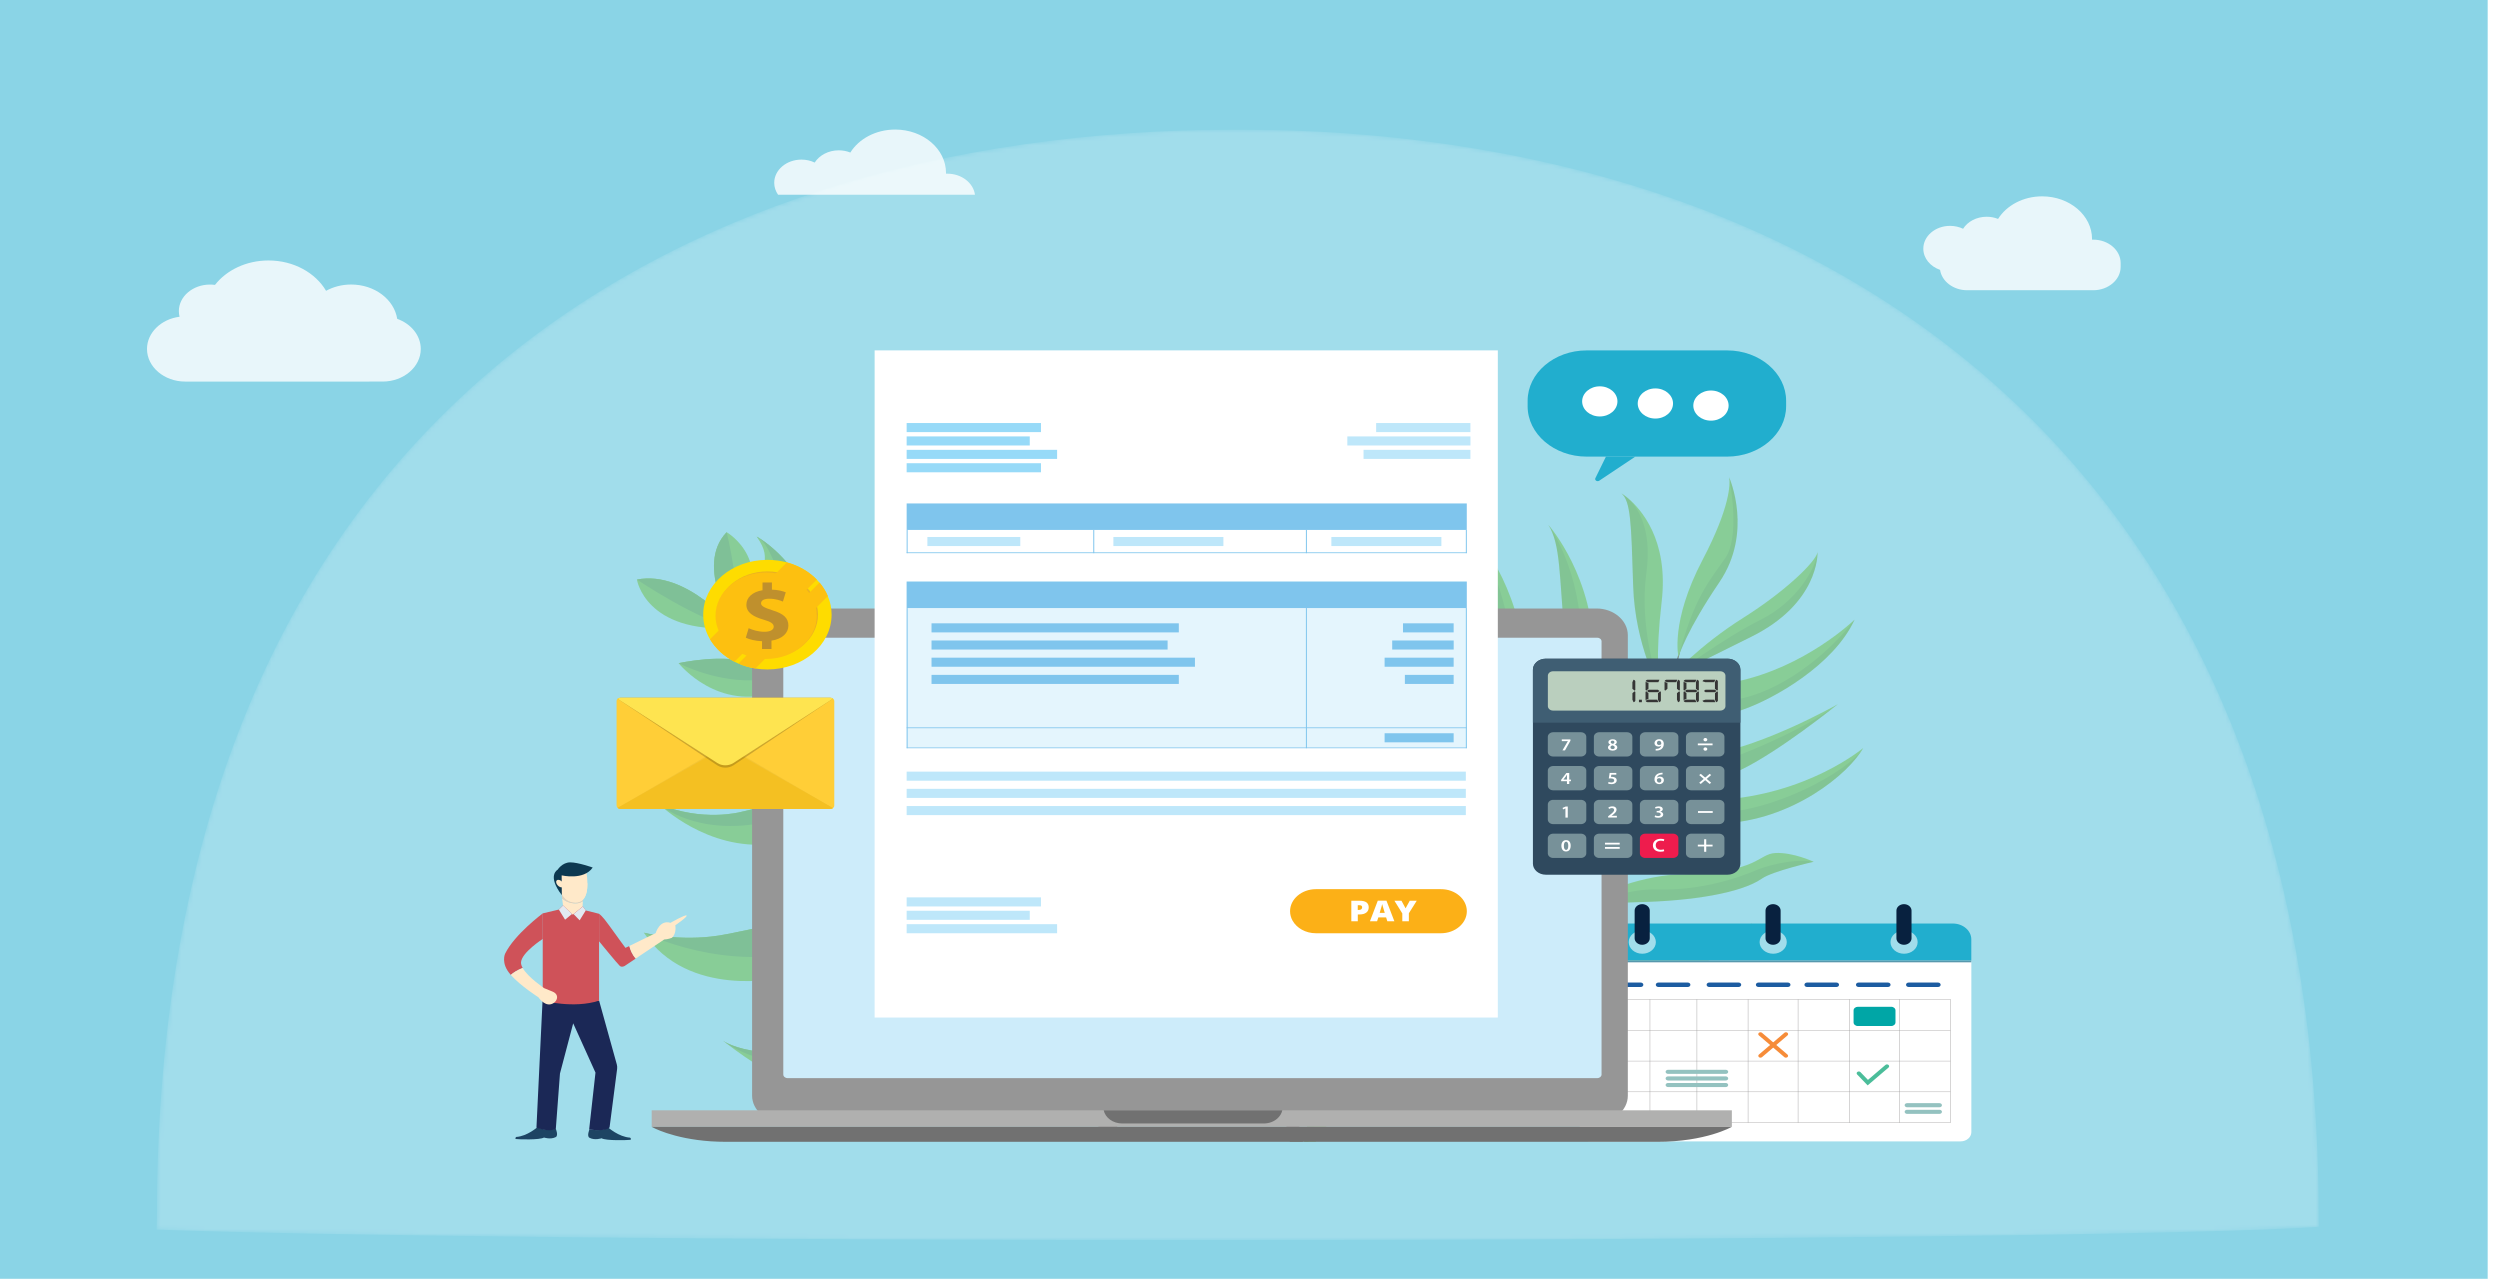 <?xml version="1.0" encoding="utf-8"?>
<!-- Generator: Adobe Illustrator 23.0.2, SVG Export Plug-In . SVG Version: 6.00 Build 0)  -->
<svg version="1.1" id="Layer_1" xmlns="http://www.w3.org/2000/svg" xmlns:xlink="http://www.w3.org/1999/xlink" x="0px" y="0px"
	 viewBox="0 0 609 311.51" style="enable-background:new 0 0 609 311.51;" xml:space="preserve">
<style type="text/css">
	.st0{clip-path:url(#SVGID_2_);}
	.st1{clip-path:url(#SVGID_4_);fill:#8AD4E6;}
	.st2{clip-path:url(#SVGID_4_);}
	.st3{opacity:0.2;clip-path:url(#SVGID_6_);}
	.st4{clip-path:url(#SVGID_8_);}
	.st5{filter:url(#Adobe_OpacityMaskFilter);}
	.st6{clip-path:url(#SVGID_10_);fill:url(#SVGID_12_);}
	.st7{clip-path:url(#SVGID_10_);mask:url(#SVGID_11_);fill:url(#SVGID_13_);}
	.st8{opacity:0.5;clip-path:url(#SVGID_6_);}
	.st9{clip-path:url(#SVGID_15_);fill:#6FBE44;}
	.st10{clip-path:url(#SVGID_15_);fill:#5EA344;}
	.st11{clip-path:url(#SVGID_15_);fill:#51280F;}
	.st12{clip-path:url(#SVGID_17_);fill:#6FBE44;}
	.st13{clip-path:url(#SVGID_17_);fill:#5EA344;}
	.st14{clip-path:url(#SVGID_17_);fill:#51280F;}
	.st15{clip-path:url(#SVGID_19_);fill:#6FBE44;}
	.st16{clip-path:url(#SVGID_19_);fill:#51280F;}
	.st17{opacity:0.1;clip-path:url(#SVGID_19_);}
	.st18{clip-path:url(#SVGID_21_);}
	.st19{clip-path:url(#SVGID_23_);}
	.st20{clip-path:url(#SVGID_25_);}
	.st21{clip-path:url(#SVGID_27_);}
	.st22{clip-path:url(#SVGID_29_);}
	.st23{clip-path:url(#SVGID_31_);}
	.st24{clip-path:url(#SVGID_33_);}
	.st25{clip-path:url(#SVGID_35_);}
	.st26{clip-path:url(#SVGID_37_);}
	.st27{clip-path:url(#SVGID_39_);}
	.st28{clip-path:url(#SVGID_41_);}
	.st29{clip-path:url(#SVGID_43_);}
	.st30{clip-path:url(#SVGID_45_);}
	.st31{clip-path:url(#SVGID_6_);fill:#FFFFFF;}
	.st32{clip-path:url(#SVGID_6_);fill:#1C5CA1;}
	.st33{clip-path:url(#SVGID_6_);fill:#9B999A;}
	.st34{clip-path:url(#SVGID_6_);fill:#F68C39;}
	.st35{clip-path:url(#SVGID_6_);fill:#4BBD9A;}
	.st36{clip-path:url(#SVGID_6_);fill:#94C2C0;}
	.st37{clip-path:url(#SVGID_6_);fill:#00A6A6;}
	.st38{clip-path:url(#SVGID_6_);fill:#21AECE;}
	.st39{clip-path:url(#SVGID_6_);fill:#5798AD;}
	.st40{clip-path:url(#SVGID_6_);fill:#08213F;}
	.st41{clip-path:url(#SVGID_6_);fill:#969696;}
	.st42{clip-path:url(#SVGID_6_);fill:#B0B0AF;}
	.st43{clip-path:url(#SVGID_6_);fill:#717171;}
	.st44{clip-path:url(#SVGID_6_);fill:#CDECFA;}
	.st45{clip-path:url(#SVGID_6_);fill:#1D4463;}
	.st46{clip-path:url(#SVGID_6_);fill:#1B2856;}
	.st47{clip-path:url(#SVGID_6_);fill:#FFE9C9;}
	.st48{clip-path:url(#SVGID_6_);fill:#F4E6CE;}
	.st49{clip-path:url(#SVGID_6_);fill:#E5D0B8;}
	.st50{clip-path:url(#SVGID_6_);fill:#0D3951;}
	.st51{clip-path:url(#SVGID_6_);fill:#CF5259;}
	.st52{clip-path:url(#SVGID_6_);fill:#E2E9F1;}
	.st53{clip-path:url(#SVGID_6_);fill:#FFCE37;}
	.st54{opacity:0.05;clip-path:url(#SVGID_6_);}
	.st55{clip-path:url(#SVGID_47_);fill:#050606;}
	.st56{clip-path:url(#SVGID_6_);fill:#F4C022;}
	.st57{clip-path:url(#SVGID_49_);fill:#050606;}
	.st58{clip-path:url(#SVGID_6_);fill:#FEE450;}
	.st59{clip-path:url(#SVGID_6_);fill:#2F495E;}
	.st60{clip-path:url(#SVGID_6_);fill:#3F5E73;}
	.st61{clip-path:url(#SVGID_6_);fill:#BACFBE;}
	.st62{clip-path:url(#SVGID_6_);fill:#779199;}
	.st63{clip-path:url(#SVGID_6_);fill:#EE1C4D;}
	.st64{clip-path:url(#SVGID_6_);fill:#353535;}
	.st65{clip-path:url(#SVGID_6_);fill:#FEDC00;}
	.st66{clip-path:url(#SVGID_6_);fill:#EBB220;}
	.st67{clip-path:url(#SVGID_6_);fill:#FDC010;}
	.st68{clip-path:url(#SVGID_6_);}
	.st69{clip-path:url(#SVGID_51_);fill:#FDC010;}
	.st70{clip-path:url(#SVGID_53_);fill:#FDC010;}
	.st71{clip-path:url(#SVGID_6_);fill:#BF902D;}
	.st72{clip-path:url(#SVGID_6_);fill:#7FC5ED;}
	.st73{clip-path:url(#SVGID_6_);fill:#97DAF8;}
	.st74{clip-path:url(#SVGID_6_);fill:#BEE7FA;}
	.st75{clip-path:url(#SVGID_6_);fill:#E4F5FD;}
	.st76{clip-path:url(#SVGID_6_);fill:#FCB017;}
	.st77{opacity:0.8;clip-path:url(#SVGID_6_);}
	.st78{clip-path:url(#SVGID_55_);fill:#FFFFFF;}
	.st79{clip-path:url(#SVGID_57_);fill:#FFFFFF;}
	.st80{clip-path:url(#SVGID_59_);fill:#FFFFFF;}
</style>
<g>
	<g>
		<defs>
			<rect id="SVGID_1_" x="-3" y="-0.24" width="609" height="312"/>
		</defs>
		<clipPath id="SVGID_2_">
			<use xlink:href="#SVGID_1_"  style="overflow:visible;"/>
		</clipPath>
		<g class="st0">
			<defs>
				<rect id="SVGID_3_" x="-3" y="-0.24" width="609" height="312"/>
			</defs>
			<clipPath id="SVGID_4_">
				<use xlink:href="#SVGID_3_"  style="overflow:visible;"/>
			</clipPath>
			<rect x="-3" y="-0.24" class="st1" width="609" height="312"/>
			<g class="st2">
				<defs>
					<rect id="SVGID_5_" x="-3" y="-0.24" width="609" height="312"/>
				</defs>
				<clipPath id="SVGID_6_">
					<use xlink:href="#SVGID_5_"  style="overflow:visible;"/>
				</clipPath>
				<g class="st3">
					<g>
						<defs>
							<rect id="SVGID_7_" x="38.1" y="31.56" width="526.81" height="270.54"/>
						</defs>
						<clipPath id="SVGID_8_">
							<use xlink:href="#SVGID_7_"  style="overflow:visible;"/>
						</clipPath>
						<g class="st4">
							<defs>
								<path id="SVGID_9_" d="M564.9,298.85c-25.6,1.85-136.83,3.25-270.15,3.25c-116.65,0-216.38-1.07-256.65-2.57
									c0.03-0.99,0.11-1.98,0.11-2.98c0-189.84,121.32-264.99,263.3-264.99c142.23,0,263.33,78.53,263.33,265.66
									C564.84,297.76,564.89,298.3,564.9,298.85"/>
							</defs>
							<clipPath id="SVGID_10_">
								<use xlink:href="#SVGID_9_"  style="overflow:visible;"/>
							</clipPath>
							<defs>
								<filter id="Adobe_OpacityMaskFilter" filterUnits="userSpaceOnUse" x="37.63" y="30.9" width="527.73" height="271.85">
									<feColorMatrix  type="matrix" values="1 0 0 0 0  0 1 0 0 0  0 0 1 0 0  0 0 0 1 0"/>
								</filter>
							</defs>
							<mask maskUnits="userSpaceOnUse" x="37.63" y="30.9" width="527.73" height="271.85" id="SVGID_11_">
								<g class="st5">
									
										<linearGradient id="SVGID_12_" gradientUnits="userSpaceOnUse" x1="-0.257" y1="-767.768" x2="-0.163" y2="-767.768" gradientTransform="matrix(4.991 -3408.832 -3408.832 -4.991 -2616888.5 -4375.398)">
										<stop  offset="0" style="stop-color:#000000"/>
										<stop  offset="0.09" style="stop-color:#0D0D0D"/>
										<stop  offset="0.256" style="stop-color:#303030"/>
										<stop  offset="0.481" style="stop-color:#686868"/>
										<stop  offset="0.753" style="stop-color:#B4B4B4"/>
										<stop  offset="1" style="stop-color:#FFFFFF"/>
									</linearGradient>
									<polygon class="st6" points="37.63,302.09 38.1,30.9 565.37,31.56 564.9,302.75 									"/>
								</g>
							</mask>
							
								<linearGradient id="SVGID_13_" gradientUnits="userSpaceOnUse" x1="-0.257" y1="-767.768" x2="-0.163" y2="-767.768" gradientTransform="matrix(4.991 -3408.832 -3408.832 -4.991 -2616888.5 -4375.398)">
								<stop  offset="0" style="stop-color:#FFFFFF"/>
								<stop  offset="1" style="stop-color:#FFFFFF"/>
							</linearGradient>
							<polygon class="st7" points="37.63,302.09 38.1,30.9 565.37,31.56 564.9,302.75 							"/>
						</g>
					</g>
				</g>
				<g class="st8">
					<g>
						<defs>
							<rect id="SVGID_14_" x="155.16" y="129.65" width="140.02" height="146.43"/>
						</defs>
						<clipPath id="SVGID_15_">
							<use xlink:href="#SVGID_14_"  style="overflow:visible;"/>
						</clipPath>
						<path class="st9" d="M257.35,262.89c0,0-13.03-6.03-20.65-5.06c-7.62,0.98-22.91,7.67-30.29,7.53
							c-9.36-0.18-15.08-0.06-30.32-11.85c0.62,0.44,10.92,7.27,37.14-1.71C239.96,242.65,256.92,262.38,257.35,262.89
							C257.35,262.88,257.35,262.89,257.35,262.89"/>
						<path class="st10" d="M257.34,262.88c-0.37-0.32-12.26-10.54-28.21-9.01c-16.2,1.55-16.71,4.92-27.9,5.51
							c-9.93,0.53-19.22-1.42-25.13-5.88c0.62,0.44,10.92,7.27,37.14-1.71C239.96,242.65,256.92,262.38,257.34,262.88"/>
						<path class="st9" d="M246.1,239.1c-0.09-0.07-0.8-0.55-2.19-1.19c-5.52-2.56-21.84-7.71-53.53,0.27c0,0-22.8,5.28-33.54-10.98
							l0,0c0.23,0.06,8.42,2.23,18.35,0.69C188.02,225.9,218.27,214.79,246.1,239.1"/>
						<path class="st10" d="M246.1,239.1c-0.62-0.35-1.35-0.75-2.19-1.19c-8.41-4.4-27.14-12.3-46.21-6.75
							c-20.82,6.06-40.55-3.8-40.86-3.96c0.23,0.06,8.42,2.23,18.35,0.69C188.02,225.9,218.27,214.79,246.1,239.1"/>
						<path class="st9" d="M240.95,214.73c-14.6-13.3-34.64-11.03-53.29-9.1c-15.34,1.59-26.76-9.41-27.11-9.76
							c-0.01-0.01-0.01-0.01-0.01-0.01c10.55,4.42,19.8,1.97,19.8,1.97c16.12-3.85,19.29-4.05,25.81-3.61
							C231.66,195.9,240.95,214.73,240.95,214.73"/>
						<path class="st10" d="M240.95,214.73c0,0-4.6-5.7-14.15-10.14c-9.54-4.44-22.98-7.92-40.2-4.31
							c-16.92,3.54-25.76-4.14-26.06-4.41c-0.01-0.01-0.01-0.01-0.01-0.01c10.55,4.42,19.8,1.97,19.8,1.97
							c16.12-3.85,19.29-4.05,25.81-3.61C231.66,195.9,240.95,214.73,240.95,214.73"/>
						<path class="st9" d="M232.39,184.72c-0.1-0.09-0.47-0.43-1.17-0.87c-2.99-1.86-11.95-5.47-30.39,1.33
							c-23.48,8.66-32.24-9.9-32.24-9.9s0,0,0.01,0.01c0.34,0.2,9.98,5.98,20.93,1.24C200.67,171.71,219.5,170.69,232.39,184.72"/>
						<path class="st10" d="M232.41,184.74c-0.38-0.3-0.77-0.6-1.19-0.88c-8.94-6.23-25.05-8.01-39.07-3.38
							c-14.44,4.76-23.28-4.88-23.55-5.18c0.34,0.2,9.98,5.98,20.93,1.24c11.13-4.82,29.96-5.84,42.86,8.19
							C232.4,184.73,232.41,184.73,232.41,184.74"/>
						<path class="st9" d="M208.58,165.4c-0.01,0-0.02-0.01-0.02-0.01c-0.04-0.01-0.09-0.04-0.17-0.06c-0.01,0-0.01-0.01-0.02-0.01
							c-1.14-0.34-6.34-1.35-19,3.12c-14.38,5.08-23.83-6.6-24.05-6.88c0,0-0.01,0-0.01,0s11.19-2.54,18.13,0.12
							c6.94,2.66,17.95,1.36,19.92,1.76C205.21,163.81,208.26,165.25,208.58,165.4"/>
						<path class="st10" d="M208.6,165.41c-0.02-0.01-0.03-0.01-0.04-0.02c-0.06-0.02-0.12-0.04-0.17-0.06
							c-0.01,0-0.01-0.01-0.02-0.01c-6.16-2.18-13.39-0.55-23.49,0.31c-10.07,0.86-19.28-3.93-19.56-4.08c0,0-0.01,0-0.01,0
							s11.19-2.54,18.13,0.12c6.94,2.66,17.95,1.36,19.92,1.76c1.86,0.37,4.9,1.81,5.22,1.96
							C208.59,165.4,208.59,165.41,208.6,165.41"/>
						<path class="st9" d="M178.8,152.98c-21.63,1.36-23.65-11.8-23.65-11.8C167.36,138.77,178.8,152.98,178.8,152.98"/>
						<path class="st10" d="M178.8,152.98c-9.04-1.96-23.65-11.8-23.65-11.8C167.36,138.77,178.8,152.98,178.8,152.98"/>
						<path class="st9" d="M178.96,152.97c10.98-15.97-1.95-23.33-1.95-23.33C169.07,137.93,178.96,152.97,178.96,152.97"/>
						<path class="st10" d="M178.96,152.97c1.93-7.79-1.95-23.33-1.95-23.33C169.07,137.93,178.96,152.97,178.96,152.97"/>
						<path class="st9" d="M294.54,196.26c0.01,0.03,0.04,0.11,0.08,0.25l0.01,0.05c0.72,2.43,4.33,19.03-23.7,37.2
							c0,0-10.7,6.76-17.97,20.37c-0.11,0.2-9.63-20.17,16.33-37.57C294.45,199.69,294.56,196.44,294.54,196.26"/>
						<path class="st10" d="M294.64,196.55c0.72,2.43,4.33,19.03-23.7,37.2c0,0-10.7,6.76-17.97,20.37c0,0-0.94-15.56,18-28.36
							C289.92,212.97,294.64,196.55,294.64,196.55"/>
						<path class="st10" d="M274.71,196.15c-16.51,11.67-26.9,21.81-30.53,33c0,0-0.04-0.15-0.1-0.44
							c-0.59-2.82-3.1-18.7,11.88-33.42c16.51-16.22,19.23-14.37,25.14-26.8C281.1,168.5,291.22,184.49,274.71,196.15"/>
						<path class="st9" d="M199.01,152.83c0,0,0.79,7.07,2.3,9.9c0,0-8.65-3.72-13.35-14.63c-4.69-10.91,1.1-10.76-3.66-17.41
							c0,0,0,0,0.01,0C184.58,130.84,196.44,137.37,199.01,152.83"/>
						<path class="st10" d="M199.01,152.83c0,0,0.79,7.07,2.3,9.9c0,0-5.72-7.54-10.19-19.49c-4.46-11.93-5.3-11.27-6.81-12.55
							C184.58,130.84,196.44,137.37,199.01,152.83"/>
						<path class="st9" d="M226.26,158.68c-2.18,3.22-4.23,7.45-3.7,14.56c-0.14-0.18-8.14-10.45-1.27-23
							c6.83-12.49,4.14-17.6,4.06-17.74C225.51,132.61,237.57,141.93,226.26,158.68"/>
						<path class="st10" d="M226.26,158.68c-2.18,3.22-4.23,7.45-3.7,14.56c-0.07-0.14-4.21-7.85,1.9-21.22
							c6.09-13.34,1.01-19.38,0.89-19.52C225.51,132.61,237.57,141.93,226.26,158.68"/>
						<path class="st9" d="M261.03,172.05c0,0-18.82,12.58-22.73,25.75c0,0.01,0,0.01,0,0.01s-5.35-14.71,13.75-31.96
							c13.97-12.62,14.83-18.78,14.29-21.17c-0.14-0.63-0.38-1-0.51-1.16C266.88,144.74,277.41,157.82,261.03,172.05"/>
						<path class="st10" d="M261.03,172.05c0,0-18.82,12.58-22.73,25.75c0.11-0.52,3.77-17.38,17.23-29.47
							c12.59-11.32,12.9-18.6,10.8-23.65c-0.18-0.43-0.38-0.85-0.59-1.25c0,0,0,0,0.01,0.01c0,0,0.01,0.01,0.02,0.02l0,0
							c0.01,0.01,0.03,0.03,0.05,0.05c0,0,0.01,0.01,0.01,0.01C266.88,144.74,277.41,157.82,261.03,172.05"/>
						<path class="st9" d="M274.71,196.15c-16.51,11.67-26.9,21.81-30.53,33c0,0-0.04-0.15-0.1-0.44
							c1.82-15.91,9.69-23.76,16.79-29.18c22.24-17.01,20.23-31.03,20.23-31.03S291.22,184.49,274.71,196.15"/>
						<path class="st11" d="M269.84,275.88c-0.28-0.15-0.47-0.26-0.69-0.4c-0.21-0.13-0.41-0.26-0.61-0.39
							c-0.4-0.26-0.78-0.53-1.16-0.8c-0.75-0.55-1.48-1.12-2.17-1.71c-1.39-1.18-2.68-2.42-3.9-3.71c-2.42-2.59-4.57-5.33-6.45-8.2
							c-1.89-2.86-3.54-5.82-5.01-8.84c-1.47-3.02-2.7-6.11-3.81-9.23c-1.13-3.12-2.01-6.28-2.84-9.46
							c-0.37-1.6-0.78-3.18-1.08-4.79l-0.49-2.4l-0.41-2.41c-0.13-0.8-0.29-1.6-0.39-2.41l-0.33-2.42l-0.17-1.21
							c-0.05-0.4-0.09-0.81-0.13-1.21l-0.26-2.42c-0.18-1.62-0.32-3.21-0.54-4.8c-0.2-1.6-0.46-3.18-0.75-4.77
							c-0.59-3.17-1.37-6.31-2.39-9.39c-0.52-1.54-1.09-3.07-1.73-4.57c-0.65-1.5-1.36-2.98-2.15-4.43c-1.6-2.89-3.5-5.66-5.77-8.21
							c-2.27-2.54-4.91-4.85-7.85-6.84c-1.47-1-3.01-1.92-4.6-2.77c-1.6-0.85-3.25-1.62-4.93-2.34c-3.37-1.43-6.9-2.6-10.43-3.74
							c-1.77-0.57-3.54-1.14-5.29-1.76c-1.75-0.62-3.48-1.3-5.1-2.15c-1.59-0.88-3.15-1.79-4.74-2.67c-0.8-0.44-1.59-0.87-2.4-1.3
							c-0.4-0.21-0.81-0.42-1.22-0.62c-0.21-0.1-0.41-0.2-0.62-0.29c-0.1-0.05-0.21-0.09-0.32-0.14c-0.11-0.04-0.21-0.09-0.33-0.1
							c0.12,0,0.23,0.06,0.33,0.09c0.11,0.04,0.21,0.09,0.32,0.13c0.21,0.09,0.42,0.19,0.63,0.28c0.41,0.2,0.82,0.4,1.23,0.6
							c0.81,0.41,1.62,0.84,2.42,1.26c1.61,0.85,3.19,1.74,4.79,2.59c1.62,0.82,3.35,1.47,5.11,2.06c1.76,0.59,3.54,1.13,5.32,1.68
							c3.56,1.09,7.12,2.21,10.55,3.61c1.71,0.7,3.4,1.45,5.03,2.29c1.63,0.84,3.21,1.75,4.72,2.74c3.03,1.98,5.77,4.29,8.13,6.85
							c2.37,2.56,4.37,5.36,6.06,8.29c0.83,1.47,1.59,2.97,2.28,4.48c0.68,1.52,1.29,3.07,1.85,4.62c1.09,3.12,1.95,6.3,2.61,9.5
							c0.32,1.6,0.62,3.21,0.85,4.82c0.25,1.61,0.43,3.24,0.64,4.83l0.31,2.4c0.05,0.4,0.1,0.8,0.16,1.2l0.19,1.19l0.38,2.39
							c0.12,0.8,0.29,1.59,0.44,2.38l0.46,2.38l0.53,2.37c0.33,1.58,0.77,3.14,1.16,4.71c0.88,3.12,1.81,6.22,2.98,9.27
							c1.15,3.05,2.42,6.06,3.91,8.98c1.49,2.93,3.15,5.78,5.04,8.52c1.87,2.74,4,5.35,6.35,7.78c1.19,1.2,2.43,2.36,3.75,3.44
							c0.65,0.54,1.34,1.05,2.03,1.55c0.35,0.24,0.7,0.48,1.06,0.71c0.18,0.11,0.36,0.22,0.53,0.33c0.17,0.1,0.37,0.21,0.49,0.28
							l0.03,0.01c0.74,0.37,0.98,1.19,0.54,1.82c-0.44,0.63-1.39,0.84-2.13,0.46C269.86,275.89,269.85,275.88,269.84,275.88"/>
					</g>
				</g>
				<g class="st8">
					<g>
						<defs>
							<rect id="SVGID_16_" x="208.05" y="108.68" width="175.75" height="169.46"/>
						</defs>
						<clipPath id="SVGID_17_">
							<use xlink:href="#SVGID_16_"  style="overflow:visible;"/>
						</clipPath>
						<path class="st12" d="M383.8,224.54c-3.92,20.26-9.27,23.69-17.68,29.66c-4.59,3.25-15.42,5.86-24.25,8.42
							c-3.94,1.14-7.48,2.28-9.89,3.46c-1.97,0.97-3.87,2.55-5.61,4.38c-0.89,0.93-1.73,1.92-2.53,2.93
							c-0.29,0.36-0.57,0.73-0.84,1.1c0,0,0,0,0,0c-0.93,1.25-1.78,2.5-2.51,3.65h-2.78c0.15-1.1,0.37-2.33,0.69-3.65c0,0,0,0,0,0
							c0.08-0.36,0.18-0.73,0.28-1.1c0.25-0.94,0.55-1.92,0.91-2.93c0.89-2.51,2.13-5.19,3.86-7.84
							c4.39-6.74,11.95-13.33,24.9-16.62C379.85,238,383.57,225.42,383.8,224.54C383.8,224.55,383.8,224.54,383.8,224.54"/>
						<path class="st13" d="M383.8,224.55c-1.63,7.74-8.47,15.28-18.01,20.96c-10.76,6.4-14.09,3.63-30.25,12.26
							c-2.67,1.43-4.96,3.08-6.91,4.86c-2.74,2.49-4.83,5.21-6.42,7.84c-0.6,1-1.13,1.98-1.59,2.93c-0.18,0.37-0.35,0.74-0.51,1.1
							c0,0,0,0,0,0c-0.59,1.31-1.05,2.54-1.42,3.65h-0.98c0.15-1.1,0.38-2.33,0.69-3.65c0,0,0,0,0,0c0.08-0.36,0.18-0.73,0.28-1.1
							c0.25-0.94,0.55-1.92,0.91-2.93c0.89-2.51,2.13-5.19,3.86-7.84c4.39-6.74,11.95-13.33,24.9-16.62
							C379.85,238,383.57,225.42,383.8,224.55"/>
						<path class="st12" d="M307.43,254.76c0.03-0.12,0.27-1,0.99-2.45c2.88-5.77,13.44-20.61,49.26-32.95
							c0,0,25.37-9.31,21.38-30.86l0,0c-0.16,0.2-5.81,7.27-16.22,12.01C349.39,206.65,312.24,215.24,307.43,254.76"/>
						<path class="st13" d="M307.43,254.76c0.27-0.71,0.6-1.53,0.99-2.45c3.95-9.25,14.38-28.1,36.58-34.85
							c24.22-7.37,33.9-28.63,34.05-28.96c-0.16,0.2-5.81,7.27-16.22,12.01C349.39,206.65,312.24,215.24,307.43,254.76"/>
						<path class="st12" d="M291.41,229.25c2.05-21.23,22.34-31.59,41.07-41.39c15.4-8.06,16.49-25.22,16.53-25.75
							c0-0.01,0-0.01,0-0.01c-5.9,10.59-16.46,14.08-16.46,14.08c-18.04,6.47-21.11,8.26-26.71,12.7
							C283.9,206.25,291.41,229.25,291.41,229.25"/>
						<path class="st13" d="M291.41,229.25c0,0-0.64-8.08,4.33-18.06c4.96-9.99,14.31-21.5,33.15-28.87
							c18.51-7.25,20.07-19.76,20.12-20.2c0-0.01,0-0.01,0-0.01c-5.9,10.59-16.46,14.08-16.46,14.08
							c-18.04,6.47-21.11,8.26-26.71,12.7C283.9,206.25,291.41,229.25,291.41,229.25"/>
						<path class="st12" d="M273.72,196.47c0.01-0.14,0.06-0.69,0.33-1.52c1.16-3.56,6.29-12.42,28.96-17.63
							c28.87-6.63,21.1-29.06,21.1-29.06s0,0,0,0.01c-0.14,0.39-4.06,11.67-18.11,14.12C291.71,164.87,273.6,175.61,273.72,196.47"
							/>
						<path class="st13" d="M273.72,196.49c0.09-0.52,0.2-1.03,0.33-1.54c2.89-11.25,16.13-22.87,32.9-27.33
							c17.27-4.6,17.17-18.9,17.16-19.35c-0.14,0.39-4.06,11.67-18.11,14.12c-14.3,2.49-32.41,13.23-32.28,34.08
							C273.72,196.48,273.72,196.48,273.72,196.49"/>
						<path class="st12" d="M279.09,164c0.01-0.01,0.01-0.01,0.02-0.02c0.02-0.04,0.06-0.09,0.11-0.16c0-0.01,0-0.01,0.01-0.02
							c0.75-1.01,4.65-5.17,20.06-8.93c17.49-4.27,16.21-20.82,16.17-21.22c0,0,0-0.01,0-0.01s-12.41,4.61-16.51,11.36
							c-4.1,6.74-15.28,12.38-16.75,13.96C280.82,160.45,279.26,163.66,279.09,164"/>
						<path class="st13" d="M279.08,164.02c0.01-0.01,0.02-0.03,0.03-0.04c0.04-0.06,0.07-0.11,0.11-0.16c0-0.01,0-0.01,0.01-0.02
							c3.79-5.82,11.79-8.8,21.78-14.28c9.96-5.46,14.31-15.55,14.45-15.87c0,0,0-0.01,0-0.01s-12.41,4.61-16.51,11.36
							c-4.1,6.74-15.28,12.38-16.75,13.96c-1.38,1.49-2.95,4.69-3.11,5.04C279.09,164.01,279.09,164.01,279.08,164.02"/>
						<path class="st12" d="M295.8,134.16c20.96-12.17,11.62-25.47,11.62-25.47C294.19,114.04,295.8,134.16,295.8,134.16"/>
						<path class="st13" d="M295.8,134.16c6.61-7.4,11.62-25.47,11.62-25.47C294.19,114.04,295.8,134.16,295.8,134.16"/>
						<path class="st12" d="M295.65,134.24c-23.64-7.81-18.05-22.58-18.05-22.58C291.9,114.33,295.65,134.24,295.65,134.24"/>
						<path class="st13" d="M295.65,134.24c-8.4-5.93-18.05-22.58-18.05-22.58C291.9,114.33,295.65,134.24,295.65,134.24"/>
						<path class="st12" d="M226.62,245.57c0.01,0.03,0.05,0.13,0.14,0.28l0.03,0.05c1.41,2.67,12.23,20.11,53.35,19.37
							c0,0,15.55-0.45,33.79,7.52c0.27,0.12-8.33-24.44-46.92-24.28C229.63,248.66,226.76,245.75,226.62,245.57"/>
						<path class="st13" d="M226.78,245.9c1.41,2.67,12.23,20.11,53.35,19.37c0,0,15.56-0.45,33.79,7.52c0,0-12.38-14.83-40.61-14.8
							C245.07,258.02,226.78,245.9,226.78,245.9"/>
						<path class="st13" d="M244.69,233.18c25.05,0.45,43.19,3.29,56.03,11.29c0,0-0.09-0.17-0.28-0.47
							c-1.86-2.95-13.07-19.05-39.31-23.24c-28.92-4.62-29.84-1.24-45.82-8.95C215.31,211.81,219.64,232.73,244.69,233.18"/>
						<path class="st12" d="M277.17,146.55c0,0,5.29,6.96,6.32,10.49c0,0,4.76-8.78-0.22-21.68c-4.98-12.9-10.16-9.18-11.46-18.22
							c0,0,0,0,0,0.01C271.67,117.46,266.37,130.79,277.17,146.55"/>
						<path class="st13" d="M277.17,146.55c0,0,5.29,6.96,6.32,10.49c0,0-1.17-10.45-7.24-24.17c-6.06-13.7-4.74-13.61-4.44-15.72
							C271.67,117.46,266.37,130.79,277.17,146.55"/>
						<path class="st12" d="M257.18,168.81c4.74,1.6,10.22,4.2,15.77,11.04c-0.02-0.25-1.44-14.62-18.4-21.85
							c-16.88-7.2-18.77-13.56-18.82-13.73C235.69,144.47,232.58,160.49,257.18,168.81"/>
						<path class="st13" d="M257.18,168.81c4.74,1.6,10.22,4.2,15.77,11.04c-0.05-0.17-2.82-9.8-19.8-18.26
							c-16.93-8.43-17.41-17.12-17.42-17.33C235.69,144.47,232.58,160.49,257.18,168.81"/>
						<path class="st12" d="M236.72,202.62c0,0,27.94-0.15,42.72,9.48c0.01,0.01,0.01,0.01,0.01,0.01s-7.62-16.79-39.78-20.74
							c-23.52-2.89-29.56-8-31.1-10.53c-0.41-0.67-0.5-1.15-0.53-1.38C208.13,181.24,209.61,199.74,236.72,202.62"/>
						<path class="st13" d="M236.72,202.62c0,0,27.94-0.15,42.72,9.48c-0.54-0.41-18.24-13.57-40.86-16.3
							c-21.16-2.55-27.63-9.03-30.01-14.96c-0.21-0.51-0.38-1.02-0.53-1.51c0,0,0,0,0,0.01c0,0.01,0,0.01,0,0.03c0,0,0,0,0,0.01
							c0,0.02,0,0.04,0,0.08c0,0.01,0,0.01,0,0.02C208.13,181.24,209.61,199.74,236.72,202.62"/>
						<path class="st12" d="M244.69,233.18c25.05,0.45,43.19,3.29,56.03,11.29c0,0-0.09-0.17-0.28-0.47
							c-15.19-13.44-29.09-15.75-40.2-16.32c-34.84-1.78-44.93-15.87-44.93-15.87S219.64,232.73,244.69,233.18"/>
						<path class="st14" d="M317.39,278.15h-3.18c-0.24-1.22-0.51-2.44-0.81-3.65c0,0,0,0,0,0c-0.09-0.37-0.18-0.73-0.28-1.1
							c-0.09-0.36-0.19-0.72-0.29-1.08c-0.09-0.31-0.17-0.62-0.26-0.93c-0.07-0.26-0.15-0.52-0.23-0.78
							c-0.01-0.05-0.03-0.1-0.04-0.15c-0.1-0.35-0.21-0.69-0.32-1.04c-0.14-0.45-0.29-0.9-0.44-1.35c-0.61-1.83-1.28-3.65-2.01-5.45
							c-0.52-1.29-1.06-2.57-1.62-3.84c-1.52-3.51-3.31-6.93-5.16-10.33c-0.82-1.41-1.59-2.83-2.44-4.22
							c-0.14-0.24-0.29-0.47-0.44-0.71c-0.02-0.03-0.04-0.07-0.06-0.1l-1.25-2.05l0,0l-0.27-0.45l-1.6-2.46
							c-0.54-0.82-1.05-1.65-1.63-2.45l-1.69-2.42l-0.84-1.21c-0.29-0.4-0.58-0.8-0.88-1.19l-1.76-2.39
							c-1.16-1.59-2.39-3.19-3.53-4.82c-1.15-1.62-2.25-3.28-3.32-4.94c-1.5-2.38-2.91-4.81-4.19-7.29
							c-0.02-0.03-0.03-0.06-0.04-0.09c-0.41-0.8-0.82-1.61-1.2-2.42c-0.08-0.17-0.16-0.35-0.25-0.52
							c-0.81-1.77-1.57-3.56-2.24-5.38c-0.66-1.82-1.24-3.66-1.73-5.52c-0.95-3.72-1.5-7.53-1.5-11.35
							c-0.01-2.39,0.2-4.77,0.63-7.13c0.02-0.14,0.05-0.28,0.08-0.41c0.03-0.18,0.07-0.35,0.1-0.53c0.22-1.09,0.49-2.18,0.81-3.25
							c0.54-1.85,1.21-3.66,1.99-5.44c0.78-1.78,1.68-3.52,2.66-5.22c1.56-2.71,3.33-5.31,5.17-7.87c0.02-0.03,0.05-0.07,0.07-0.1
							c0.24-0.33,0.48-0.67,0.72-1c0.04-0.05,0.08-0.11,0.12-0.16c0.17-0.24,0.34-0.47,0.52-0.71c1.17-1.6,2.34-3.2,3.44-4.83
							c0.35-0.52,0.69-1.04,1.02-1.56c0.71-1.14,1.37-2.3,1.9-3.5c0.74-1.77,1.43-3.57,2.18-5.35c0.37-0.89,0.75-1.78,1.15-2.66
							c0.2-0.44,0.4-0.88,0.61-1.32c0.11-0.22,0.21-0.44,0.33-0.65c0.06-0.11,0.12-0.21,0.18-0.32c0.06-0.09,0.11-0.2,0.21-0.28
							c-0.09,0.08-0.14,0.19-0.2,0.28c-0.06,0.11-0.12,0.21-0.17,0.32c-0.11,0.22-0.21,0.43-0.32,0.65c-0.2,0.44-0.4,0.88-0.58,1.32
							c-0.38,0.89-0.73,1.78-1.09,2.67c-0.72,1.79-1.37,3.59-2.07,5.38c-0.5,1.18-1.11,2.32-1.77,3.43c-0.34,0.57-0.7,1.14-1.06,1.7
							c-1.07,1.65-2.22,3.27-3.35,4.89c-0.12,0.17-0.24,0.34-0.36,0.51c-0.78,1.11-1.55,2.23-2.3,3.35
							c-0.97,1.45-1.91,2.92-2.79,4.41c-0.07,0.12-0.14,0.24-0.21,0.37c-0.24,0.42-0.48,0.84-0.71,1.26
							c-0.93,1.7-1.79,3.43-2.53,5.2c-0.74,1.77-1.36,3.57-1.86,5.39c-0.99,3.65-1.45,7.39-1.37,11.13
							c0.05,2.42,0.33,4.83,0.79,7.22c0.08,0.41,0.16,0.82,0.25,1.23c0,0,0,0,0,0.01c0.19,0.89,0.41,1.77,0.65,2.64
							c0.51,1.82,1.12,3.62,1.8,5.39c0.69,1.77,1.47,3.52,2.31,5.26c1.7,3.45,3.65,6.81,5.81,10.08c1.09,1.63,2.2,3.25,3.37,4.83
							c0.91,1.25,1.86,2.47,2.81,3.71c0.19,0.25,0.38,0.49,0.57,0.74c0.06,0.08,0.12,0.16,0.19,0.24c0.01,0.01,0.02,0.03,0.03,0.04
							l1.82,2.38c0.3,0.4,0.61,0.79,0.91,1.19l0.87,1.21l1.75,2.42c0.59,0.8,1.13,1.64,1.69,2.45l1.67,2.46l1.6,2.5
							c1.09,1.66,2.06,3.37,3.08,5.06c0.94,1.65,1.86,3.3,2.75,4.97c0.1,0.2,0.21,0.39,0.31,0.59c0.01,0.01,0.02,0.03,0.02,0.04
							c0.83,1.59,1.63,3.19,2.37,4.82c0.72,1.55,1.41,3.11,2.06,4.68c0.84,2.02,1.61,4.07,2.31,6.13c0.19,0.57,0.37,1.14,0.55,1.71
							c0.31,0.97,0.59,1.95,0.86,2.93c0.1,0.37,0.2,0.73,0.3,1.1v0C316.84,275.71,317.13,276.93,317.39,278.15"/>
					</g>
				</g>
				<g class="st8">
					<g>
						<defs>
							<rect id="SVGID_18_" x="330.54" y="116.23" width="123.35" height="149.9"/>
						</defs>
						<clipPath id="SVGID_19_">
							<use xlink:href="#SVGID_18_"  style="overflow:visible;"/>
						</clipPath>
						<path class="st15" d="M426.65,225.08c-1.03,1.99-15.92,20.93-63.94,19.58c0,0,9.36-6.04,28.94-9.73
							c19.14-3.6,32.49-7.61,34.76-9.74c0.05-0.05,0.1-0.1,0.14-0.14C426.72,224.85,426.76,224.88,426.65,225.08"/>
						<path class="st15" d="M362.75,247.76C362.75,247.76,362.75,247.76,362.75,247.76c-0.32-0.31-20.92-20.08-23.69-26.49
							c-2.88-6.68-3.95-15.86-5.41-22.64c-0.75-3.49-1.62-6.33-2.89-7.87c-0.07-0.09-0.15-0.17-0.22-0.25
							C331.33,191.32,356.54,217.6,362.75,247.76"/>
						<path class="st15" d="M441.82,209.93c0,0-9.97,2.25-12.63,4.1c-5.06,3.54-17.17,5.46-30.04,5.73
							c-7.96,0.16-12.47,0.99-29.15,8.88c0.01,0,0.02-0.01,0.03-0.02c0.95-0.68,21.46-15.27,39.75-15.65
							c18.73-0.39,18.42-4.98,22.74-5.18C436.83,207.59,441.82,209.93,441.82,209.93"/>
						<path class="st15" d="M368.8,233.86c-2.54-10.19-13.28-21.12-16.08-24.53c-2.8-3.4-5.23-10.17-6.49-17.5
							c-1.26-7.33-14.58-14.83-14.58-14.83c15.05,1.9,23.31,12.16,24.2,16.85c0.9,4.69,3.81,11.51,9.16,19.1
							C370.35,220.56,368.8,233.86,368.8,233.86"/>
						<path class="st15" d="M453.89,182.2c-3.43,6.2-17.26,17.73-34.6,18.4c-17.06,0.66-37.13,7.44-37.75,7.65
							c0,0,0.01-0.01,0.02-0.01c0.23-0.1,0.47-0.22,0.73-0.35c4.99-2.67,15.04-11.9,35.98-13.01
							C440.32,193.71,453.89,182.2,453.89,182.2"/>
						<path class="st15" d="M342.91,153.85c-0.35-0.17-0.54-0.25-0.54-0.25S342.55,153.65,342.91,153.85"/>
						<path class="st15" d="M379.96,212.69c0,0-7.45,0.59-19.05-28.51c-7.77-19.51-13.55-26.62-16.45-29.18
							c-0.01-0.01-0.02-0.01-0.02-0.02c-0.67-0.58-1.18-0.92-1.52-1.12c3.39,1.61,21.48,10.96,24.5,28.14
							C370.75,200.97,376.93,209.19,379.96,212.69C379.96,212.69,379.96,212.69,379.96,212.69"/>
						<path class="st15" d="M447.74,171.51C447.73,171.51,447.73,171.51,447.74,171.51c-0.02,0.02-0.03,0.02-0.04,0.03
							c-0.84,0.68-14.47,11.61-23.69,16.03c-9.45,4.53-33.81,7.36-34.19,7.41c0.22-0.15,13.31-8.94,26.86-11.23
							C430.23,181.45,447.47,171.66,447.74,171.51"/>
						<path class="st15" d="M389.41,197.11c0,0-0.01-0.01-0.01-0.01c-0.55-0.3-18.13-9.91-24.04-30.94
							c-6.01-21.36,1.48-20.21-5.01-34.32c0,0,0,0,0.01,0.01c0.33,0.36,10.81,12.18,11.68,34.52
							C372.03,166.38,373.36,180.85,389.41,197.11"/>
						<path class="st15" d="M424.89,172.75c-6.59,2.34-24.01,8.36-26.94,9.38l0,0c0,0-0.01,0-0.01,0c-0.27,0.09-0.41,0.14-0.41,0.14
							s0.05-0.07,0.15-0.2c1.18-1.64,9.65-12.73,25.35-16.05c16.71-3.53,28.38-14.73,28.75-15.08c0,0,0.01-0.01,0.01-0.01
							C446.73,162.01,432.1,170.2,424.89,172.75"/>
						<path class="st15" d="M396.86,184.33c-0.01,0-0.01-0.01-0.02-0.02c-0.64-0.56-14.23-12.54-15.62-28.28
							c-1.42-16.11-1.04-23.39-4.05-28.19l0,0c0.34,0.39,11.29,12.96,11.08,32.34c0,0,0.36,7.32,8.57,24.09
							C396.85,184.29,396.86,184.31,396.86,184.33"/>
						<path class="st15" d="M405.04,169.4c-0.78-1.35-6.76-12.25-7.2-26.69c-0.47-15.43-0.61-20.62-2.87-22.53
							c0.08,0.04,0.63,0.38,1.45,1.05c0.03,0.02,0.05,0.04,0.08,0.07c3.17,2.63,10.03,10.18,8.29,25.21
							c-1.58,13.75-0.76,19.59-0.14,21.81C404.81,168.89,404.95,169.23,405.04,169.4"/>
						<polygon class="st15" points="405.11,169.54 405.11,169.54 405.11,169.53 						"/>
						<path class="st15" d="M442.76,134.28c0,0.01,0,0.03,0,0.04C442.76,134.3,442.76,134.28,442.76,134.28"/>
						<path class="st15" d="M426.59,155.13c-16.63,8.23-19.37,9.64-19.45,9.68c0,0,0,0,0,0c0.2-0.22,6.74-7.52,17.5-14.3
							c10.46-6.6,17.64-13.67,18.1-15.94c0-0.02,0-0.04,0.01-0.06c0.01-0.06,0.02-0.12,0.01-0.17
							C442.79,135.09,442.93,147.04,426.59,155.13"/>
						<path class="st16" d="M356.81,265.02c-0.07-0.3-0.07-0.45-0.09-0.65c-0.03-0.2-0.02-0.37-0.02-0.55l-0.01-0.54
							c0-0.18,0.02-0.35,0.03-0.52c0.03-0.34,0.03-0.69,0.08-1.03l0.13-1.01l0.07-0.5c0.02-0.17,0.06-0.33,0.09-0.5l0.19-0.99
							c0.07-0.33,0.12-0.66,0.2-0.98l0.24-0.97l0.25-0.97c0.08-0.32,0.16-0.65,0.26-0.96l0.59-1.91l0.29-0.96l0.33-0.94l0.67-1.88
							l0.34-0.94l0.37-0.93l0.75-1.86c0.25-0.62,0.49-1.24,0.75-1.85l0.81-1.83l0.81-1.83c0.27-0.61,0.53-1.22,0.83-1.82l1.75-3.62
							c4.73-9.61,10.16-18.94,15.87-28.13c2.82-4.61,5.75-9.15,8.59-13.75c2.85-4.59,5.68-9.18,8.42-13.81
							c0.68-1.16,1.38-2.31,2.04-3.48l1.99-3.5c1.27-2.35,2.56-4.7,3.61-7.13c0.29-0.6,0.51-1.22,0.75-1.83
							c0.25-0.61,0.43-1.24,0.63-1.86c0.19-0.63,0.35-1.26,0.51-1.89c0.15-0.64,0.31-1.27,0.48-1.9c0.66-2.54,1.61-5.01,2.62-7.46
							c-0.94,2.47-1.84,4.95-2.43,7.5c-0.15,0.63-0.3,1.27-0.43,1.91c-0.15,0.64-0.29,1.28-0.46,1.91
							c-0.19,0.63-0.35,1.27-0.59,1.89c-0.22,0.62-0.44,1.25-0.71,1.86c-1,2.46-2.24,4.84-3.46,7.22l-1.91,3.54
							c-0.63,1.18-1.31,2.35-1.96,3.52c-2.63,4.69-5.36,9.33-8.1,13.97c-2.73,4.64-5.56,9.25-8.26,13.89
							c-5.47,9.26-10.65,18.65-15.12,28.26l-1.65,3.61c-0.28,0.6-0.53,1.21-0.78,1.82l-0.76,1.82l-0.76,1.82
							c-0.24,0.61-0.46,1.23-0.7,1.84l-0.69,1.84l-0.34,0.92l-0.31,0.93l-0.61,1.85l-0.31,0.93l-0.26,0.93l-0.52,1.87
							c-0.09,0.31-0.16,0.62-0.23,0.94l-0.21,0.94l-0.21,0.94c-0.07,0.31-0.11,0.62-0.17,0.94l-0.16,0.94
							c-0.02,0.16-0.06,0.31-0.08,0.47l-0.05,0.47l-0.1,0.93c-0.03,0.31-0.03,0.61-0.04,0.92c0,0.15-0.01,0.31-0.01,0.45l0.02,0.44
							c0.01,0.14,0.01,0.3,0.03,0.42c0.01,0.12,0.04,0.3,0.04,0.31c0.25,0.68-0.19,1.4-0.98,1.61c-0.79,0.21-1.64-0.16-1.89-0.84
							c-0.02-0.05-0.03-0.09-0.04-0.14L356.81,265.02z"/>
						<path class="st15" d="M418.86,141.8c-7.92,11.69-9.81,17.65-9.97,18.21c0,0.02-0.01,0.03-0.01,0.04c0,0-2.09-8.5,5.86-23.66
							c6.83-13.01,6.69-18.55,6.52-19.86c-0.01-0.04-0.01-0.07-0.02-0.1c0-0.03-0.01-0.05-0.01-0.07c-0.01-0.05-0.01-0.08-0.02-0.11
							c0-0.01,0-0.02,0-0.02C421.4,116.69,427.05,129.72,418.86,141.8"/>
						<g class="st17">
							<g>
								<defs>
									<rect id="SVGID_20_" x="362.71" y="225.04" width="63.94" height="19.68"/>
								</defs>
								<clipPath id="SVGID_21_">
									<use xlink:href="#SVGID_20_"  style="overflow:visible;"/>
								</clipPath>
								<path class="st18" d="M426.65,225.08c-1.03,1.99-15.92,20.93-63.94,19.58c0,0,50.85-6.13,63.69-19.47
									c0.05-0.05,0.09-0.1,0.14-0.14L426.65,225.08z"/>
							</g>
						</g>
						<g class="st17">
							<g>
								<defs>
									<rect id="SVGID_22_" x="333.65" y="198.63" width="29.1" height="49.12"/>
								</defs>
								<clipPath id="SVGID_23_">
									<use xlink:href="#SVGID_22_"  style="overflow:visible;"/>
								</clipPath>
								<path class="st19" d="M362.74,247.75c-0.32-0.31-20.92-20.08-23.68-26.48c-2.88-6.68-3.95-15.86-5.41-22.64
									C344.62,226.1,362.44,247.39,362.74,247.75"/>
							</g>
						</g>
						<g class="st17">
							<g>
								<defs>
									<rect id="SVGID_24_" x="369.99" y="209.7" width="71.82" height="18.94"/>
								</defs>
								<clipPath id="SVGID_25_">
									<use xlink:href="#SVGID_24_"  style="overflow:visible;"/>
								</clipPath>
								<path class="st20" d="M441.82,209.93c0,0-9.97,2.25-12.63,4.1c-5.06,3.54-17.17,5.46-30.04,5.73
									c-7.96,0.16-12.47,0.99-29.15,8.88c0.01,0,0.02-0.01,0.03-0.02c0.95-0.58,20.54-12.4,33.6-11.96
									c13.38,0.45,24.19-4.73,24.9-4.98C429.22,211.44,436.03,208.96,441.82,209.93"/>
							</g>
						</g>
						<g class="st17">
							<g>
								<defs>
									<rect id="SVGID_26_" x="331.64" y="177.01" width="37.16" height="56.85"/>
								</defs>
								<clipPath id="SVGID_27_">
									<use xlink:href="#SVGID_26_"  style="overflow:visible;"/>
								</clipPath>
								<path class="st21" d="M368.8,233.86c-2.54-10.19-13.28-21.12-16.08-24.53c-2.8-3.4-5.23-10.17-6.49-17.5
									c-1.26-7.33-14.58-14.83-14.58-14.83s14.55,5.64,15.43,11.16c0.88,5.52,6.13,17.09,11.98,22.53
									C364.89,216.14,368.54,231.35,368.8,233.86"/>
							</g>
						</g>
						<g class="st17">
							<g>
								<defs>
									<rect id="SVGID_28_" x="381.55" y="182.2" width="72.35" height="26.05"/>
								</defs>
								<clipPath id="SVGID_29_">
									<use xlink:href="#SVGID_28_"  style="overflow:visible;"/>
								</clipPath>
								<path class="st22" d="M453.89,182.2c-3.43,6.2-17.26,17.73-34.6,18.4c-17.06,0.66-37.13,7.44-37.75,7.65
									c0,0,0.01-0.01,0.02-0.01c0.09-0.04,0.33-0.17,0.73-0.35c3.86-1.86,21.71-10.06,34.84-9.9
									C431.92,198.17,450.61,187.63,453.89,182.2"/>
							</g>
						</g>
						<g class="st17">
							<g>
								<defs>
									<rect id="SVGID_30_" x="389.81" y="171.54" width="57.88" height="23.44"/>
								</defs>
								<clipPath id="SVGID_31_">
									<use xlink:href="#SVGID_30_"  style="overflow:visible;"/>
								</clipPath>
								<path class="st23" d="M447.7,171.54c-0.84,0.68-14.47,11.61-23.69,16.03c-9.45,4.53-33.81,7.36-34.19,7.41
									c0.33-0.12,14.41-5.28,22.73-7.32C420.95,185.59,439.36,177.97,447.7,171.54"/>
							</g>
						</g>
						<g class="st17">
							<g>
								<defs>
									<rect id="SVGID_32_" x="344.46" y="155" width="35.5" height="57.69"/>
								</defs>
								<clipPath id="SVGID_33_">
									<use xlink:href="#SVGID_32_"  style="overflow:visible;"/>
								</clipPath>
								<path class="st24" d="M379.96,212.69c0,0-7.45,0.59-19.05-28.51c-7.77-19.51-13.55-26.62-16.45-29.18
									c11.99,9.78,15.23,15.95,17.02,22.46C369,204.79,379.57,212.36,379.96,212.69C379.96,212.69,379.96,212.69,379.96,212.69"/>
							</g>
						</g>
						<path class="st15" d="M397.68,182.08l0.26,0.06c-0.27,0.09-0.41,0.14-0.41,0.14S397.58,182.21,397.68,182.08"/>
						<g class="st17">
							<g>
								<defs>
									<rect id="SVGID_34_" x="397.95" y="150.94" width="53.83" height="31.19"/>
								</defs>
								<clipPath id="SVGID_35_">
									<use xlink:href="#SVGID_34_"  style="overflow:visible;"/>
								</clipPath>
								<path class="st25" d="M424.89,172.75c-6.59,2.34-24.01,8.36-26.94,9.38c0.43-0.3,14.36-10.04,24.84-11.72
									c10.64-1.7,22.37-10.71,28.98-19.47c0,0,0.01-0.01,0.01-0.01C446.73,162.01,432.1,170.2,424.89,172.75"/>
							</g>
						</g>
						<g class="st17">
							<g>
								<defs>
									<rect id="SVGID_36_" x="407.13" y="134.28" width="35.63" height="30.52"/>
								</defs>
								<clipPath id="SVGID_37_">
									<use xlink:href="#SVGID_36_"  style="overflow:visible;"/>
								</clipPath>
								<path class="st26" d="M426.59,155.13c-16.63,8.23-19.37,9.64-19.45,9.68c0,0,0,0,0,0c0.36-0.26,12.85-9.41,21.75-13.84
									c8.81-4.39,13.48-12.58,13.85-16.4c0-0.02,0-0.04,0.01-0.06c0.01-0.07,0.01-0.14,0.01-0.21c0,0.01,0,0.03,0,0.04
									C442.79,135.09,442.93,147.04,426.59,155.13"/>
							</g>
						</g>
						<g class="st17">
							<g>
								<defs>
									<rect id="SVGID_38_" x="408.89" y="116.23" width="14.4" height="43.78"/>
								</defs>
								<clipPath id="SVGID_39_">
									<use xlink:href="#SVGID_38_"  style="overflow:visible;"/>
								</clipPath>
								<path class="st27" d="M418.86,141.8c-7.92,11.69-9.81,17.65-9.97,18.21c3.73-14.48,7.64-18.65,11.42-24.12
									c3.44-5,1.35-17.22,0.95-19.35c-0.01-0.04-0.01-0.07-0.02-0.1c-0.01-0.03-0.01-0.05-0.01-0.07
									c-0.01-0.05-0.02-0.08-0.02-0.11c0-0.01,0-0.02,0-0.02C421.4,116.69,427.05,129.72,418.86,141.8"/>
							</g>
						</g>
						<g class="st17">
							<g>
								<defs>
									<rect id="SVGID_40_" x="360.34" y="131.85" width="29.05" height="65.26"/>
								</defs>
								<clipPath id="SVGID_41_">
									<use xlink:href="#SVGID_40_"  style="overflow:visible;"/>
								</clipPath>
								<path class="st28" d="M389.4,197.11c-0.55-0.3-18.13-9.91-24.04-30.94c-6.01-21.36,1.48-20.21-5.01-34.32c0,0,0,0,0.01,0.01
									c0.25,0.4,7.62,12.04,9.75,37.53C370.1,169.39,374.12,186.19,389.4,197.11"/>
							</g>
						</g>
						<g class="st17">
							<g>
								<defs>
									<rect id="SVGID_42_" x="377.18" y="127.85" width="19.67" height="56.47"/>
								</defs>
								<clipPath id="SVGID_43_">
									<use xlink:href="#SVGID_42_"  style="overflow:visible;"/>
								</clipPath>
								<path class="st29" d="M396.84,184.31c-0.64-0.56-14.23-12.54-15.62-28.28c-1.42-16.11-1.04-23.39-4.05-28.19l0,0
									c0.27,0.37,8.11,11.23,8,28.74c-0.11,17.82,11.66,27.69,11.66,27.69L396.84,184.31z"/>
							</g>
						</g>
						<g class="st17">
							<g>
								<defs>
									<rect id="SVGID_44_" x="394.97" y="120.18" width="10.15" height="49.36"/>
								</defs>
								<clipPath id="SVGID_45_">
									<use xlink:href="#SVGID_44_"  style="overflow:visible;"/>
								</clipPath>
								<path class="st30" d="M405.11,169.54L405.11,169.54C405.11,169.54,405.11,169.54,405.11,169.54
									C405.11,169.53,405.11,169.53,405.11,169.54c-0.01-0.01-0.01-0.01-0.01-0.02c0,0,0-0.01,0-0.01c0,0-0.01-0.01-0.01-0.01
									c0-0.01-0.01-0.02-0.02-0.03c0-0.01-0.01-0.02-0.02-0.03c-0.01-0.01-0.01-0.02-0.02-0.04c-0.78-1.35-6.76-12.25-7.2-26.69
									c-0.47-15.43-0.61-20.62-2.87-22.53c0,0,0,0-0.01-0.01c0,0,0.61,0.3,1.45,1.05c0.03,0.02,0.05,0.04,0.08,0.07
									c2.26,2.05,6.08,7.24,4.58,18.28c-1.72,12.72,2.18,24.92,3.57,28.74C404.91,169.04,405.08,169.46,405.11,169.54"/>
							</g>
						</g>
					</g>
				</g>
				<path class="st31" d="M477.6,278.04h-90.18c-1.44,0-2.61-1-2.61-2.23v-41.82h95.41v41.82
					C480.21,277.04,479.04,278.04,477.6,278.04"/>
				<path class="st32" d="M399.69,240.43h-7.17c-0.35,0-0.63-0.24-0.63-0.54s0.28-0.54,0.63-0.54h7.17c0.35,0,0.63,0.24,0.63,0.54
					S400.04,240.43,399.69,240.43"/>
				<path class="st32" d="M411.15,240.43h-7.17c-0.35,0-0.63-0.24-0.63-0.54s0.28-0.54,0.63-0.54h7.17c0.35,0,0.63,0.24,0.63,0.54
					S411.5,240.43,411.15,240.43"/>
				<path class="st32" d="M423.53,240.43h-7.17c-0.35,0-0.63-0.24-0.63-0.54s0.28-0.54,0.63-0.54h7.17c0.35,0,0.63,0.24,0.63,0.54
					S423.87,240.43,423.53,240.43"/>
				<path class="st32" d="M435.53,240.43h-7.17c-0.35,0-0.63-0.24-0.63-0.54s0.28-0.54,0.63-0.54h7.17c0.35,0,0.63,0.24,0.63,0.54
					S435.88,240.43,435.53,240.43"/>
				<path class="st32" d="M447.36,240.43h-7.17c-0.35,0-0.63-0.24-0.63-0.54s0.28-0.54,0.63-0.54h7.17c0.35,0,0.63,0.24,0.63,0.54
					S447.71,240.43,447.36,240.43"/>
				<path class="st32" d="M459.91,240.43h-7.17c-0.35,0-0.63-0.24-0.63-0.54s0.28-0.54,0.63-0.54h7.17c0.35,0,0.63,0.24,0.63,0.54
					S460.25,240.43,459.91,240.43"/>
				<path class="st32" d="M472.11,240.43h-7.17c-0.35,0-0.63-0.24-0.63-0.54s0.28-0.54,0.63-0.54h7.17c0.35,0,0.63,0.24,0.63,0.54
					S472.46,240.43,472.11,240.43"/>
				<rect x="390.31" y="243.43" class="st33" width="84.83" height="0.09"/>
				<rect x="390.31" y="250.93" class="st33" width="84.83" height="0.09"/>
				<rect x="390.31" y="258.43" class="st33" width="84.83" height="0.09"/>
				<rect x="390.31" y="265.93" class="st33" width="84.83" height="0.09"/>
				<rect x="390.31" y="273.42" class="st33" width="84.83" height="0.09"/>
				<rect x="390.26" y="243.43" class="st33" width="0.1" height="30.07"/>
				<rect x="401.88" y="243.43" class="st33" width="0.1" height="30.07"/>
				<rect x="425.78" y="243.43" class="st33" width="0.1" height="30.07"/>
				<rect x="413.32" y="243.43" class="st33" width="0.1" height="30.07"/>
				<rect x="437.96" y="243.43" class="st33" width="0.1" height="30.07"/>
				<rect x="450.43" y="243.43" class="st33" width="0.1" height="30.07"/>
				<rect x="462.6" y="243.43" class="st33" width="0.1" height="30.07"/>
				<rect x="475.09" y="243.43" class="st33" width="0.1" height="30.07"/>
				<path class="st34" d="M435.04,257.65c-0.14,0-0.27-0.04-0.37-0.13l-6.2-5.29c-0.21-0.18-0.21-0.46,0-0.64
					c0.21-0.18,0.54-0.18,0.75,0l6.2,5.29c0.21,0.18,0.21,0.46,0,0.64C435.31,257.6,435.18,257.65,435.04,257.65"/>
				<path class="st34" d="M428.85,257.65c-0.14,0-0.27-0.04-0.37-0.13c-0.21-0.18-0.21-0.46,0-0.64l6.2-5.29
					c0.21-0.18,0.54-0.18,0.75,0c0.21,0.18,0.21,0.46,0,0.64l-6.2,5.29C429.12,257.6,428.98,257.65,428.85,257.65"/>
				<path class="st35" d="M454.96,264.4l-2.56-2.66c-0.18-0.19-0.15-0.48,0.07-0.63c0.23-0.16,0.56-0.13,0.74,0.06l1.82,1.89
					l4.26-3.64c0.21-0.18,0.54-0.18,0.75,0c0.21,0.18,0.21,0.46,0,0.64L454.96,264.4z"/>
				<path class="st36" d="M420.4,261.6h-14.07c-0.32,0-0.59-0.23-0.59-0.5c0-0.27,0.26-0.5,0.59-0.5h14.07
					c0.32,0,0.59,0.23,0.59,0.5C420.99,261.37,420.72,261.6,420.4,261.6"/>
				<path class="st36" d="M420.4,263.21h-14.07c-0.32,0-0.59-0.23-0.59-0.5c0-0.28,0.26-0.5,0.59-0.5h14.07
					c0.32,0,0.59,0.23,0.59,0.5C420.99,262.98,420.72,263.21,420.4,263.21"/>
				<path class="st36" d="M420.4,264.81h-14.07c-0.32,0-0.59-0.23-0.59-0.5s0.26-0.5,0.59-0.5h14.07c0.32,0,0.59,0.23,0.59,0.5
					S420.72,264.81,420.4,264.81"/>
				<path class="st36" d="M472.47,269.73h-7.91c-0.32,0-0.59-0.23-0.59-0.5c0-0.27,0.26-0.5,0.59-0.5h7.91
					c0.32,0,0.59,0.23,0.59,0.5C473.06,269.5,472.79,269.73,472.47,269.73"/>
				<path class="st36" d="M472.47,271.34h-7.91c-0.32,0-0.59-0.23-0.59-0.5c0-0.27,0.26-0.5,0.59-0.5h7.91
					c0.32,0,0.59,0.23,0.59,0.5C473.06,271.11,472.79,271.34,472.47,271.34"/>
				<path class="st37" d="M460.7,249.94h-8.13c-0.58,0-1.04-0.4-1.04-0.89v-2.91c0-0.49,0.47-0.89,1.04-0.89h8.13
					c0.58,0,1.04,0.4,1.04,0.89v2.91C461.74,249.54,461.27,249.94,460.7,249.94"/>
				<path class="st38" d="M475.7,224.97h-86.39c-2.49,0-4.51,1.72-4.51,3.85v5.17h95.41v-5.17
					C480.21,226.7,478.19,224.97,475.7,224.97 M400.06,232.33c-1.83,0-3.31-1.27-3.31-2.83c0-1.56,1.48-2.83,3.31-2.83
					c1.83,0,3.31,1.26,3.31,2.83C403.37,231.06,401.89,232.33,400.06,232.33 M431.95,232.33c-1.83,0-3.31-1.27-3.31-2.83
					c0-1.56,1.48-2.83,3.31-2.83c1.83,0,3.31,1.26,3.31,2.83C435.26,231.06,433.77,232.33,431.95,232.33 M463.83,232.33
					c-1.83,0-3.31-1.27-3.31-2.83c0-1.56,1.48-2.83,3.31-2.83c1.83,0,3.31,1.26,3.31,2.83
					C467.14,231.06,465.66,232.33,463.83,232.33"/>
				<rect x="384.8" y="233.99" class="st39" width="95.41" height="0.43"/>
				<path class="st40" d="M400.04,230.15L400.04,230.15c-1.01,0-1.84-0.71-1.84-1.57v-6.76c0-0.87,0.83-1.57,1.84-1.57
					c1.01,0,1.84,0.71,1.84,1.57v6.76C401.88,229.44,401.05,230.15,400.04,230.15"/>
				<path class="st40" d="M431.92,230.15L431.92,230.15c-1.01,0-1.84-0.71-1.84-1.57v-6.76c0-0.87,0.83-1.57,1.84-1.57
					c1.01,0,1.84,0.71,1.84,1.57v6.76C433.76,229.44,432.94,230.15,431.92,230.15"/>
				<path class="st40" d="M463.81,230.15L463.81,230.15c-1.01,0-1.84-0.71-1.84-1.57v-6.76c0-0.87,0.83-1.57,1.84-1.57
					c1.01,0,1.84,0.71,1.84,1.57v6.76C465.65,229.44,464.82,230.15,463.81,230.15"/>
				<path class="st41" d="M388.93,273.4H190.83c-4.19,0-7.62-2.93-7.62-6.51V154.74c0-3.58,3.43-6.51,7.62-6.51h198.09
					c4.19,0,7.62,2.93,7.62,6.51v112.15C396.55,270.47,393.12,273.4,388.93,273.4"/>
				<rect x="158.75" y="270.47" class="st42" width="263.13" height="4.03"/>
				<path class="st43" d="M421.87,274.5c0,0-6.29,3.65-18.23,3.65H347.3h-26.82h-143.5c-1.32,0-2.58-0.05-3.76-0.12h0
					c-9.49-0.64-14.46-3.52-14.46-3.52H421.87z"/>
				<path class="st44" d="M389.1,262.63H191.85c-0.58,0-1.04-0.4-1.04-0.89v-105.5c0-0.49,0.47-0.89,1.04-0.89H389.1
					c0.58,0,1.04,0.4,1.04,0.89v105.5C390.14,262.23,389.68,262.63,389.1,262.63"/>
				<path class="st43" d="M312.37,270.47c-0.17,0.79-0.63,1.51-1.27,2.06c-0.84,0.71-1.98,1.15-3.25,1.15h-34.47
					c-2.25,0-4.13-1.39-4.52-3.21H312.37z"/>
				<path class="st45" d="M143.6,275.09c0,0,2.86,0.69,4.53-0.45c0,0,2.59,2.32,5.36,2.49c0,0,0.48,0.44,0,0.53
					c-0.48,0.09-5.92,0.26-6.95-0.38c0,0-1.64,0.58-2.94-0.12C142.88,276.78,143.6,275.09,143.6,275.09"/>
				<path class="st45" d="M135.39,274.96c0,0-2.78,0.68-4.42-0.43c0,0-2.52,2.26-5.22,2.43c0,0-0.47,0.43,0,0.51
					c0.47,0.09,5.77,0.26,6.77-0.37c0,0,1.59,0.56,2.87-0.11C136.08,276.61,135.39,274.96,135.39,274.96"/>
				<path class="st46" d="M132.22,242.62l-1.54,32.07c0,0,3.09,1.24,4.72,0.28l1.01-13.46l3.22-12.23l5.43,12.01l-1.54,13.83
					c0,0,3.84,0.69,4.97-0.48l1.84-14.25c0.05-0.37,0.02-0.74-0.08-1.11l-4.31-15.52C145.94,243.77,136.1,245.18,132.22,242.62"/>
				<path class="st47" d="M140.32,220.06c0.65-0.01,1.2-0.22,1.66-0.53l-0.18,3.85h-4.29l-0.57-4.52
					C137.64,219.48,138.74,220.1,140.32,220.06"/>
				<path class="st48" d="M142.12,216.5l-0.12,2.66c-0.43,0.43-1,0.69-1.78,0.69c-1.79,0-2.82-1.01-3.42-2.21l-0.16-1.32
					L142.12,216.5z"/>
				<path class="st47" d="M142,219.16c-0.43,0.43-1,0.69-1.78,0.69c-1.79,0-2.82-1.01-3.42-2.21c-0.86-1.72-0.81-3.83-0.81-3.83
					l0.74-0.6l1.38-1.12l4.58-0.48c0,0,0.4,1.72,0.41,3.58C143.1,216.7,142.87,218.28,142,219.16"/>
				<path class="st49" d="M142,219.16l-0.02,0.37c-0.46,0.31-1,0.52-1.66,0.53c-1.59,0.03-2.68-0.59-3.37-1.2l-0.15-1.22
					c0.6,1.2,1.63,2.21,3.42,2.21C140.99,219.85,141.57,219.59,142,219.16"/>
				<path class="st47" d="M142,219.16c-0.43,0.43-1,0.69-1.78,0.69c-1.79,0-2.82-1.01-3.42-2.21c-0.86-1.72-0.81-3.83-0.81-3.83
					l0.74-0.6l6.36,1.99C143.1,216.7,142.87,218.28,142,219.16"/>
				<path class="st50" d="M136.82,213.24c0,0,5.39,1.28,7.56-1.91c0,0-3.52-1.26-5.47-1.26s-3.07,1.79-3.07,1.79
					s-2.68,1.38,1.02,6.19L136.82,213.24z"/>
				<path class="st47" d="M137.02,214.88c0.39,0.47,0.43,1.01,0.09,1.21c-0.34,0.2-0.92-0.01-1.31-0.48
					c-0.39-0.47-0.43-1.01-0.09-1.21C136.05,214.2,136.64,214.42,137.02,214.88"/>
				<path class="st51" d="M137.16,220.56l-1.03,1.01l-3.92,0.93v21.26c0,0,7.54,2.02,13.72,0v-21.16l-3.25-0.82l-0.71-0.97l-2.44,2
					L137.16,220.56z"/>
				<path class="st51" d="M154.86,233.51l-2.68,1.79c0,0-0.69,0.42-1.19,0c-0.5-0.42-5.05-5.99-5.05-5.99v-6.7
					c0,0,0.71,0.37,2.58,3.01c1.87,2.63,3.84,5.28,3.84,5.28l0.95-0.46C153.51,231.3,153.93,232.45,154.86,233.51"/>
				<path class="st51" d="M132.22,222.5v6.22c0,0-5.21,3.35-5.3,5.74c-0.02,0.41,0.14,0.86,0.4,1.32c-1.41,0.57-2.31,1.17-2.89,1.7
					c-0.01-0.02-0.03-0.03-0.04-0.05c-2.5-2.79-1.33-5.14-1.33-5.14C125.38,227.57,132.22,222.5,132.22,222.5"/>
				<path class="st47" d="M164.5,225.4c0,0,0.39,2.01-0.85,3.06c0,0-0.94,0.37-1.86,0.4l-6.93,4.64c-0.93-1.06-1.36-2.21-1.55-3.07
					l6.41-3.12c0,0,0.94-3.34,3.62-2.51c0,0,3.58-2.07,3.91-1.79C167.59,223.3,164.5,225.4,164.5,225.4"/>
				<path class="st47" d="M134.05,244.66c-1.58,0.27-2.9-1.73-2.9-1.73s-4.21-2.66-6.72-5.43c0.58-0.53,1.48-1.13,2.89-1.7
					c1.29,2.27,5.24,4.92,5.24,4.92l2.01,0.82C136.58,242.35,135.62,244.4,134.05,244.66"/>
				<polygon class="st52" points="139.35,222.64 137.65,224.04 136.14,221.58 137.16,220.56 				"/>
				<polygon class="st52" points="139.72,222.67 141.2,224.19 142.69,221.79 141.98,220.82 				"/>
				<path class="st38" d="M386.5,111.23h34.23c7.9,0,14.37-5.52,14.37-12.27v-1.33c0-6.75-6.47-12.27-14.37-12.27H386.5
					c-7.9,0-14.37,5.52-14.37,12.27v1.33C372.12,105.71,378.59,111.23,386.5,111.23"/>
				<path class="st38" d="M398.37,111.23l-8.8,5.87c-0.49,0.33-1.18-0.12-0.94-0.61l2.58-5.26H398.37z"/>
				<path class="st31" d="M394.01,97.78c0,2.03-1.93,3.67-4.3,3.67c-2.38,0-4.3-1.64-4.3-3.67c0-2.03,1.93-3.67,4.3-3.67
					C392.08,94.11,394.01,95.75,394.01,97.78"/>
				<path class="st31" d="M407.55,98.29c0,2.03-1.93,3.67-4.3,3.67c-2.38,0-4.3-1.64-4.3-3.67c0-2.03,1.93-3.67,4.3-3.67
					C405.62,94.62,407.55,96.26,407.55,98.29"/>
				<path class="st31" d="M421.09,98.8c0,2.03-1.93,3.67-4.3,3.67c-2.38,0-4.3-1.64-4.3-3.67c0-2.03,1.93-3.67,4.3-3.67
					C419.17,95.13,421.09,96.77,421.09,98.8"/>
				<path class="st53" d="M203.23,170.77v25.48c0,0.23-0.12,0.44-0.3,0.59c-0.17,0.13-0.39,0.21-0.64,0.21h-51.15
					c-0.27,0-0.51-0.1-0.69-0.26c-0.16-0.14-0.25-0.34-0.25-0.55v-25.48c0-0.44,0.42-0.8,0.94-0.8h51.15
					C202.8,169.97,203.23,170.33,203.23,170.77"/>
				<g class="st54">
					<g>
						<defs>
							<rect id="SVGID_46_" x="150.45" y="181.52" width="52.48" height="15.53"/>
						</defs>
						<clipPath id="SVGID_47_">
							<use xlink:href="#SVGID_46_"  style="overflow:visible;"/>
						</clipPath>
						<path class="st55" d="M202.92,196.85c-0.17,0.13-0.39,0.21-0.64,0.21h-51.15c-0.27,0-0.51-0.1-0.69-0.26l26.24-15.28
							L202.92,196.85z"/>
					</g>
				</g>
				<path class="st56" d="M202.92,196.85c-0.17,0.13-0.39,0.21-0.64,0.21h-51.15c-0.27,0-0.51-0.1-0.69-0.26l26.26-14.9
					L202.92,196.85z"/>
				<g class="st3">
					<g>
						<defs>
							<rect id="SVGID_48_" x="150.45" y="169.97" width="52.48" height="17.02"/>
						</defs>
						<clipPath id="SVGID_49_">
							<use xlink:href="#SVGID_48_"  style="overflow:visible;"/>
						</clipPath>
						<path class="st57" d="M202.92,170.18c-0.17-0.13-0.39-0.21-0.64-0.21h-51.15c-0.27,0-0.51,0.1-0.69,0.26l24.3,16.21
							c1.16,0.75,2.76,0.74,3.91,0L202.92,170.18z"/>
					</g>
				</g>
				<path class="st58" d="M202.92,170.18c-0.17-0.13-0.39-0.21-0.64-0.21h-51.15c-0.27,0-0.51,0.1-0.69,0.26l24.3,15.64
					c1.16,0.75,2.76,0.74,3.91,0L202.92,170.18z"/>
				<path class="st59" d="M423.96,163.14v47.26c0,1.48-1.41,2.68-3.14,2.68h-44.26c-1.73,0-3.14-1.21-3.14-2.68v-47.26
					c0-1.48,1.41-2.68,3.14-2.68h44.26C422.54,160.45,423.96,161.66,423.96,163.14"/>
				<path class="st60" d="M423.96,163.14v12.91h-50.54v-12.91c0-1.48,1.41-2.68,3.14-2.68h44.26
					C422.54,160.45,423.96,161.66,423.96,163.14"/>
				<path class="st61" d="M419.05,173.1h-40.72c-0.7,0-1.27-0.49-1.27-1.09v-7.4c0-0.6,0.57-1.09,1.27-1.09h40.72
					c0.7,0,1.27,0.49,1.27,1.09v7.4C420.32,172.62,419.75,173.1,419.05,173.1"/>
				<path class="st62" d="M385.11,184.29h-6.75c-0.72,0-1.31-0.5-1.31-1.12v-3.68c0-0.61,0.59-1.12,1.31-1.12h6.75
					c0.72,0,1.31,0.5,1.31,1.12v3.68C386.42,183.78,385.83,184.29,385.11,184.29"/>
				<path class="st62" d="M396.33,184.29h-6.75c-0.72,0-1.31-0.5-1.31-1.12v-3.68c0-0.61,0.59-1.12,1.31-1.12h6.75
					c0.72,0,1.31,0.5,1.31,1.12v3.68C397.64,183.78,397.05,184.29,396.33,184.29"/>
				<path class="st62" d="M407.54,184.29h-6.75c-0.72,0-1.31-0.5-1.31-1.12v-3.68c0-0.61,0.59-1.12,1.31-1.12h6.75
					c0.72,0,1.31,0.5,1.31,1.12v3.68C408.85,183.78,408.26,184.29,407.54,184.29"/>
				<path class="st62" d="M418.76,184.29h-6.75c-0.72,0-1.31-0.5-1.31-1.12v-3.68c0-0.61,0.59-1.12,1.31-1.12h6.75
					c0.72,0,1.31,0.5,1.31,1.12v3.68C420.07,183.78,419.48,184.29,418.76,184.29"/>
				<path class="st62" d="M385.11,192.52h-6.75c-0.72,0-1.31-0.5-1.31-1.12v-3.68c0-0.61,0.59-1.12,1.31-1.12h6.75
					c0.72,0,1.31,0.5,1.31,1.12v3.68C386.42,192.02,385.83,192.52,385.11,192.52"/>
				<path class="st62" d="M396.33,192.52h-6.75c-0.72,0-1.31-0.5-1.31-1.12v-3.68c0-0.61,0.59-1.12,1.31-1.12h6.75
					c0.72,0,1.31,0.5,1.31,1.12v3.68C397.64,192.02,397.05,192.52,396.33,192.52"/>
				<path class="st62" d="M407.54,192.52h-6.75c-0.72,0-1.31-0.5-1.31-1.12v-3.68c0-0.61,0.59-1.12,1.31-1.12h6.75
					c0.72,0,1.31,0.5,1.31,1.12v3.68C408.85,192.02,408.26,192.52,407.54,192.52"/>
				<path class="st62" d="M418.76,192.52h-6.75c-0.72,0-1.31-0.5-1.31-1.12v-3.68c0-0.61,0.59-1.12,1.31-1.12h6.75
					c0.72,0,1.31,0.5,1.31,1.12v3.68C420.07,192.02,419.48,192.52,418.76,192.52"/>
				<path class="st62" d="M385.11,200.76h-6.75c-0.72,0-1.31-0.5-1.31-1.12v-3.68c0-0.61,0.59-1.12,1.31-1.12h6.75
					c0.72,0,1.31,0.5,1.31,1.12v3.68C386.42,200.26,385.83,200.76,385.11,200.76"/>
				<path class="st62" d="M396.33,200.76h-6.75c-0.72,0-1.31-0.5-1.31-1.12v-3.68c0-0.61,0.59-1.12,1.31-1.12h6.75
					c0.72,0,1.31,0.5,1.31,1.12v3.68C397.64,200.26,397.05,200.76,396.33,200.76"/>
				<path class="st62" d="M407.54,200.76h-6.75c-0.72,0-1.31-0.5-1.31-1.12v-3.68c0-0.61,0.59-1.12,1.31-1.12h6.75
					c0.72,0,1.31,0.5,1.31,1.12v3.68C408.85,200.26,408.26,200.76,407.54,200.76"/>
				<path class="st62" d="M418.76,200.76h-6.75c-0.72,0-1.31-0.5-1.31-1.12v-3.68c0-0.61,0.59-1.12,1.31-1.12h6.75
					c0.72,0,1.31,0.5,1.31,1.12v3.68C420.07,200.26,419.48,200.76,418.76,200.76"/>
				<path class="st62" d="M385.11,209h-6.75c-0.72,0-1.31-0.5-1.31-1.12v-3.68c0-0.61,0.59-1.12,1.31-1.12h6.75
					c0.72,0,1.31,0.5,1.31,1.12v3.68C386.42,208.49,385.83,209,385.11,209"/>
				<path class="st62" d="M396.33,209h-6.75c-0.72,0-1.31-0.5-1.31-1.12v-3.68c0-0.61,0.59-1.12,1.31-1.12h6.75
					c0.72,0,1.31,0.5,1.31,1.12v3.68C397.64,208.49,397.05,209,396.33,209"/>
				<path class="st63" d="M407.54,209h-6.75c-0.72,0-1.31-0.5-1.31-1.12v-3.68c0-0.61,0.59-1.12,1.31-1.12h6.75
					c0.72,0,1.31,0.5,1.31,1.12v3.68C408.85,208.49,408.26,209,407.54,209"/>
				<path class="st62" d="M418.76,209h-6.75c-0.72,0-1.31-0.5-1.31-1.12v-3.68c0-0.61,0.59-1.12,1.31-1.12h6.75
					c0.72,0,1.31,0.5,1.31,1.12v3.68C420.07,208.49,419.48,209,418.76,209"/>
				<polygon class="st31" points="381.34,196.93 381.33,196.93 380.75,197.18 380.65,196.8 381.41,196.47 381.91,196.47 
					381.91,199.16 381.34,199.16 				"/>
				<path class="st31" d="M382.62,206.02c0,0.86-0.4,1.4-1.15,1.4c-0.72,0-1.11-0.56-1.12-1.38c0-0.83,0.42-1.39,1.15-1.39
					C382.27,204.65,382.62,205.23,382.62,206.02 M380.96,206.05c0,0.65,0.21,0.99,0.54,0.99c0.35,0,0.53-0.36,0.53-1.01
					c0-0.62-0.17-0.99-0.53-0.99C381.18,205.04,380.95,205.37,380.96,206.05"/>
				<path class="st31" d="M391.74,199.16v-0.31l0.37-0.29c0.74-0.59,1.09-0.91,1.09-1.26c0-0.24-0.15-0.45-0.56-0.45
					c-0.28,0-0.51,0.12-0.67,0.22l-0.17-0.36c0.23-0.16,0.57-0.28,0.97-0.28c0.7,0,1.03,0.38,1.03,0.81c0,0.47-0.4,0.85-0.94,1.28
					l-0.28,0.2v0.01h1.29v0.42H391.74z"/>
				<path class="st31" d="M403.2,198.63c0.12,0.06,0.42,0.17,0.72,0.17c0.45,0,0.64-0.22,0.63-0.43c0-0.32-0.35-0.45-0.71-0.45
					h-0.28v-0.37h0.27c0.28,0,0.62-0.11,0.62-0.38c0-0.18-0.16-0.33-0.5-0.33c-0.26,0-0.51,0.09-0.64,0.17l-0.14-0.37
					c0.18-0.11,0.53-0.21,0.9-0.21c0.65,0,0.98,0.31,0.98,0.66c0,0.28-0.19,0.51-0.58,0.63v0.01c0.38,0.06,0.69,0.31,0.69,0.67
					c0,0.45-0.44,0.81-1.22,0.81c-0.38,0-0.71-0.09-0.88-0.19L403.2,198.63z"/>
				<path class="st31" d="M381.71,190.98v-0.68h-1.42v-0.33l1.28-1.67h0.7v1.62h0.41v0.38h-0.41v0.68H381.71z M381.71,189.91v-0.73
					c0-0.15,0-0.31,0.02-0.47h-0.02c-0.1,0.17-0.18,0.31-0.28,0.45l-0.58,0.73l0,0.01H381.71z"/>
				<path class="st31" d="M393.73,188.71h-1.21l-0.09,0.54c0.07-0.01,0.14-0.01,0.23-0.01c0.28,0,0.55,0.05,0.76,0.17
					c0.24,0.13,0.41,0.35,0.41,0.68c0,0.51-0.5,0.93-1.27,0.93c-0.36,0-0.67-0.08-0.83-0.16l0.12-0.38
					c0.14,0.06,0.41,0.14,0.69,0.14c0.35,0,0.68-0.17,0.68-0.49c0-0.31-0.27-0.51-0.89-0.51c-0.17,0-0.3,0.01-0.43,0.02l0.21-1.35
					h1.62V188.71z"/>
				<path class="st31" d="M404.99,188.65c-0.09,0-0.18,0-0.3,0.01c-0.66,0.07-0.98,0.41-1.05,0.78h0.01
					c0.15-0.15,0.39-0.26,0.71-0.26c0.54,0,0.96,0.33,0.96,0.87c0,0.51-0.44,0.96-1.11,0.96c-0.76,0-1.18-0.5-1.18-1.16
					c0-0.52,0.22-0.94,0.55-1.2c0.29-0.23,0.67-0.36,1.12-0.4c0.13-0.01,0.23-0.01,0.3-0.01L404.99,188.65z M404.71,190.09
					c0-0.31-0.2-0.53-0.55-0.53c-0.22,0-0.42,0.12-0.51,0.28c-0.02,0.04-0.04,0.09-0.04,0.16c0.01,0.35,0.21,0.64,0.59,0.64
					C404.51,190.64,404.71,190.41,404.71,190.09"/>
				<polygon class="st31" points="382.56,180.11 382.56,180.44 381.23,182.8 380.61,182.8 381.93,180.54 381.93,180.54 
					380.45,180.54 380.45,180.11 				"/>
				<path class="st31" d="M391.7,182.11c0-0.33,0.23-0.56,0.59-0.7v-0.01c-0.33-0.14-0.48-0.36-0.48-0.59
					c0-0.44,0.45-0.73,1.05-0.73c0.68,0,0.99,0.35,0.99,0.68c0,0.23-0.14,0.46-0.48,0.61v0.01c0.34,0.11,0.6,0.34,0.6,0.68
					c0,0.48-0.47,0.8-1.15,0.8C392.08,182.84,391.7,182.48,391.7,182.11 M393.35,182.08c0-0.27-0.24-0.42-0.58-0.5
					c-0.29,0.07-0.46,0.25-0.46,0.47c-0.01,0.23,0.19,0.43,0.53,0.43C393.15,182.48,393.35,182.31,393.35,182.08 M392.37,180.78
					c0,0.22,0.21,0.35,0.51,0.42c0.21-0.05,0.39-0.2,0.39-0.4c0-0.19-0.13-0.38-0.45-0.38
					C392.53,180.42,392.37,180.59,392.37,180.78"/>
				<path class="st31" d="M403.32,182.43c0.09,0.01,0.18,0,0.33-0.01c0.23-0.02,0.46-0.09,0.64-0.21c0.2-0.14,0.34-0.34,0.4-0.59
					l-0.01,0c-0.16,0.15-0.38,0.24-0.69,0.24c-0.55,0-0.95-0.34-0.95-0.83c0-0.51,0.46-0.96,1.14-0.96c0.73,0,1.12,0.49,1.12,1.14
					c0,0.57-0.22,0.98-0.55,1.25c-0.28,0.22-0.65,0.34-1.07,0.37c-0.14,0.01-0.27,0.01-0.36,0.01V182.43z M403.63,181
					c0,0.28,0.19,0.49,0.52,0.49c0.24,0,0.42-0.09,0.51-0.22c0.02-0.03,0.03-0.07,0.03-0.14c0-0.36-0.15-0.68-0.54-0.68
					C403.84,180.44,403.63,180.67,403.63,181"/>
				<path class="st31" d="M405.4,207.34c-0.15,0.07-0.49,0.14-0.92,0.14c-1.14,0-1.83-0.61-1.83-1.54c0-1.01,0.82-1.61,1.91-1.61
					c0.43,0,0.74,0.08,0.87,0.14l-0.14,0.44c-0.17-0.06-0.4-0.12-0.7-0.12c-0.73,0-1.25,0.39-1.25,1.12c0,0.67,0.46,1.1,1.25,1.1
					c0.27,0,0.54-0.05,0.71-0.11L405.4,207.34z"/>
				<rect x="413.59" y="205.76" class="st31" width="3.59" height="0.44"/>
				<rect x="390.97" y="205.29" class="st31" width="3.59" height="0.44"/>
				<rect x="413.63" y="197.58" class="st31" width="3.59" height="0.44"/>
				<rect x="390.97" y="206.33" class="st31" width="3.59" height="0.44"/>
				<rect x="413.59" y="181.11" class="st31" width="3.59" height="0.44"/>
				<rect x="415.13" y="204.44" class="st31" width="0.51" height="3.06"/>
				<polygon class="st31" points="416.47,190.98 413.93,188.81 414.3,188.5 416.83,190.67 				"/>
				<polygon class="st31" points="413.93,190.67 416.47,188.5 416.83,188.81 414.3,190.98 				"/>
				<path class="st31" d="M415.9,180.18c0,0.22-0.21,0.41-0.47,0.41c-0.26,0-0.47-0.18-0.47-0.41s0.21-0.41,0.47-0.41
					C415.69,179.78,415.9,179.96,415.9,180.18"/>
				<path class="st31" d="M415.9,182.47c0,0.22-0.21,0.41-0.47,0.41c-0.26,0-0.47-0.18-0.47-0.41s0.21-0.41,0.47-0.41
					C415.69,182.07,415.9,182.25,415.9,182.47"/>
				<path class="st64" d="M397.65,167.79v-1.6l0.27-0.61c0.24,0.05,0.39,0.18,0.44,0.38v2.13l-0.18,0.15L397.65,167.79z
					 M398.19,168.4l0.18,0.15v2.13c-0.06,0.2-0.21,0.33-0.44,0.38l-0.27-0.61v-1.6L398.19,168.4z"/>
				<rect x="399.25" y="170.45" class="st64" width="0.71" height="0.61"/>
				<path class="st64" d="M401.57,166.34v1.44l-0.53,0.46l-0.18-0.15v-1.98L401.57,166.34z M400.85,170.52v-1.98l0.18-0.15
					l0.53,0.46v1.44L400.85,170.52z M403.97,171.05h-2.67c-0.24-0.05-0.39-0.18-0.44-0.38l0.71-0.23h2.14L403.97,171.05z
					 M403.97,166.19h-2.39l-0.71-0.23c0.06-0.2,0.21-0.33,0.44-0.38h2.93L403.97,166.19z M403.88,168.02l0.36,0.3l-0.36,0.3h-2.31
					l-0.36-0.3l0.36-0.3H403.88z M404.41,168.4l0.18,0.15v2.13c-0.06,0.2-0.21,0.33-0.44,0.38l-0.27-0.61v-1.6L404.41,168.4z"/>
				<path class="st64" d="M406.19,166.34v1.44l-0.53,0.46l-0.18-0.15v-1.98L406.19,166.34z M408.33,166.19h-2.13l-0.71-0.23
					c0.06-0.2,0.21-0.33,0.44-0.38h2.66L408.33,166.19z M408.51,167.79v-1.6l0.27-0.61c0.24,0.05,0.39,0.18,0.44,0.38v2.13
					l-0.18,0.15L408.51,167.79z M409.04,168.4l0.18,0.15v2.13c-0.06,0.2-0.21,0.33-0.44,0.38l-0.27-0.61v-1.6L409.04,168.4z"/>
				<path class="st64" d="M410.82,166.34v1.44l-0.53,0.46l-0.18-0.15v-1.98L410.82,166.34z M410.11,170.52v-1.98l0.18-0.15
					l0.53,0.46v1.44L410.11,170.52z M413.22,171.05h-2.67c-0.24-0.05-0.39-0.18-0.44-0.38l0.71-0.23h2.14L413.22,171.05z
					 M412.96,166.19h-2.13l-0.71-0.23c0.06-0.2,0.21-0.33,0.44-0.38h2.66L412.96,166.19z M413.13,168.02l0.36,0.3l-0.36,0.3h-2.31
					l-0.36-0.3l0.36-0.3H413.13z M413.13,167.79v-1.6l0.27-0.61c0.24,0.05,0.39,0.18,0.44,0.38v2.13l-0.18,0.15L413.13,167.79z
					 M413.67,168.4l0.18,0.15v2.13c-0.06,0.2-0.21,0.33-0.44,0.38l-0.27-0.61v-1.6L413.67,168.4z"/>
				<path class="st64" d="M417.85,171.05h-2.67c-0.24-0.05-0.39-0.18-0.44-0.38l0.71-0.23h2.14L417.85,171.05z M417.58,166.19h-2.13
					l-0.71-0.23c0.06-0.2,0.21-0.33,0.44-0.38h2.66L417.58,166.19z M417.76,168.02l0.36,0.3l-0.36,0.3h-2.31l-0.36-0.3l0.36-0.3
					H417.76z M417.76,167.79v-1.6l0.27-0.61c0.24,0.05,0.39,0.18,0.44,0.38v2.13l-0.18,0.15L417.76,167.79z M418.3,168.4l0.18,0.15
					v2.13c-0.06,0.2-0.21,0.33-0.44,0.38l-0.27-0.61v-1.6L418.3,168.4z"/>
				<path class="st65" d="M202.58,149.72c0,7.38-7,13.36-15.64,13.36c-1,0-1.98-0.08-2.93-0.23c-1.46-0.24-2.84-0.64-4.12-1.2
					c-0.32-0.14-0.64-0.29-0.95-0.44c-2.55-1.3-4.63-3.2-5.98-5.48c-1.06-1.8-1.66-3.84-1.66-6c0-7.38,7-13.35,15.64-13.35
					c1.66,0,3.26,0.22,4.76,0.63c2.87,0.78,5.38,2.25,7.26,4.19c0.23,0.23,0.45,0.48,0.66,0.73c0.85,1,1.54,2.11,2.03,3.29
					C202.26,146.61,202.58,148.14,202.58,149.72"/>
				<path class="st66" d="M199.27,149.72c0,5.81-5.52,10.53-12.33,10.53c-6.81,0-12.33-4.71-12.33-10.53
					c0-5.81,5.52-10.53,12.33-10.53C193.75,139.19,199.27,143.91,199.27,149.72"/>
				<path class="st67" d="M198.96,149.99c0,5.81-5.52,10.53-12.33,10.53c-6.81,0-12.33-4.71-12.33-10.53
					c0-5.81,5.52-10.53,12.33-10.53C193.44,139.46,198.96,144.17,198.96,149.99"/>
				<g class="st68">
					<g>
						<defs>
							<rect id="SVGID_50_" x="172.96" y="137" width="26.01" height="24.2"/>
						</defs>
						<clipPath id="SVGID_51_">
							<use xlink:href="#SVGID_50_"  style="overflow:visible;"/>
						</clipPath>
						<path class="st69" d="M198.97,141.19l-2.19,2.19l-0.29,0.29L181.13,159l-0.28,0.28l-1.91,1.91c-2.55-1.3-4.63-3.2-5.98-5.48
							l2.09-2.09l0.3-0.3l13.68-13.66l0.27-0.27l2.39-2.39C194.58,137.78,197.09,139.25,198.97,141.19"/>
					</g>
				</g>
				<g class="st68">
					<g>
						<defs>
							<rect id="SVGID_52_" x="179.89" y="141.91" width="21.78" height="20.92"/>
						</defs>
						<clipPath id="SVGID_53_">
							<use xlink:href="#SVGID_52_"  style="overflow:visible;"/>
						</clipPath>
						<path class="st70" d="M201.67,145.21l-2.6,2.59l-0.3,0.3l-12.15,12.14l-0.27,0.27l-2.33,2.33c-1.46-0.24-2.84-0.64-4.12-1.2
							l1.95-1.95l0.28-0.28l14.99-14.97l0.29-0.3l2.23-2.23C200.48,142.91,201.17,144.02,201.67,145.21"/>
					</g>
				</g>
				<path class="st71" d="M185.63,158.09v-1.89c-1.55-0.05-3.08-0.43-3.95-0.85l0.69-2.32c0.99,0.45,2.36,0.87,3.87,0.87
					c1.32,0,2.24-0.45,2.24-1.23c0-0.76-0.75-1.23-2.48-1.72c-2.49-0.72-4.18-1.72-4.18-3.63c0-1.76,1.44-3.13,3.93-3.54v-1.89h2.29
					v1.75c1.54,0.05,2.59,0.34,3.37,0.65l-0.69,2.25c-0.59-0.23-1.67-0.69-3.34-0.69c-1.5,0-1.99,0.57-1.99,1.12
					c0,0.65,0.81,1.07,2.78,1.7c2.77,0.83,3.88,1.93,3.88,3.73c0,1.77-1.45,3.26-4.12,3.66v2.04H185.63z"/>
				<rect x="213.06" y="85.35" class="st31" width="151.81" height="162.52"/>
				<rect x="220.86" y="122.64" class="st72" width="136.45" height="6.45"/>
				<rect x="220.86" y="103.05" class="st73" width="32.72" height="2.21"/>
				<rect x="220.86" y="187.97" class="st74" width="136.22" height="2.21"/>
				<rect x="220.86" y="192.16" class="st74" width="136.22" height="2.21"/>
				<rect x="220.86" y="196.35" class="st74" width="136.22" height="2.21"/>
				<rect x="220.86" y="106.31" class="st73" width="29.99" height="2.21"/>
				<rect x="220.86" y="109.58" class="st73" width="36.65" height="2.21"/>
				<rect x="220.86" y="218.6" class="st74" width="32.72" height="2.21"/>
				<rect x="220.86" y="221.86" class="st74" width="29.99" height="2.21"/>
				<rect x="220.86" y="141.67" class="st75" width="136.45" height="40.39"/>
				<rect x="220.86" y="225.13" class="st74" width="36.65" height="2.21"/>
				<rect x="335.23" y="103.05" class="st74" width="22.96" height="2.21"/>
				<rect x="328.21" y="106.31" class="st74" width="29.99" height="2.21"/>
				<rect x="332.16" y="109.58" class="st74" width="26.03" height="2.21"/>
				<rect x="220.86" y="112.84" class="st73" width="32.72" height="2.21"/>
				<rect x="225.91" y="130.81" class="st74" width="22.63" height="2.21"/>
				<rect x="271.22" y="130.81" class="st74" width="26.8" height="2.21"/>
				<rect x="324.32" y="130.81" class="st74" width="26.8" height="2.21"/>
				<rect x="226.92" y="151.84" class="st72" width="60.24" height="2.21"/>
				<rect x="341.77" y="151.84" class="st72" width="12.34" height="2.21"/>
				<rect x="339.14" y="156.02" class="st72" width="14.98" height="2.21"/>
				<rect x="337.29" y="160.21" class="st72" width="16.82" height="2.21"/>
				<rect x="337.29" y="178.62" class="st72" width="16.82" height="2.21"/>
				<rect x="342.23" y="164.4" class="st72" width="11.88" height="2.21"/>
				<rect x="226.92" y="156.02" class="st72" width="57.51" height="2.21"/>
				<rect x="226.92" y="160.21" class="st72" width="64.17" height="2.21"/>
				<rect x="226.92" y="164.4" class="st72" width="60.24" height="2.21"/>
				<rect x="220.86" y="134.55" class="st72" width="136.45" height="0.2"/>
				<rect x="220.86" y="129.09" class="st72" width="0.24" height="5.66"/>
				<rect x="266.32" y="129.09" class="st72" width="0.24" height="5.66"/>
				<rect x="318.12" y="129.09" class="st72" width="0.24" height="5.66"/>
				<rect x="357.08" y="129.09" class="st72" width="0.24" height="5.66"/>
				<rect x="220.86" y="141.67" class="st72" width="136.45" height="6.45"/>
				<rect x="220.86" y="182.07" class="st72" width="136.45" height="0.2"/>
				<rect x="220.86" y="177.19" class="st72" width="136.45" height="0.2"/>
				<rect x="220.86" y="148.12" class="st72" width="0.24" height="34.14"/>
				<rect x="318.12" y="148.12" class="st72" width="0.24" height="34.14"/>
				<rect x="357.08" y="148.12" class="st72" width="0.24" height="34.14"/>
				<path class="st76" d="M357.32,221.97c0,0.64-0.13,1.25-0.37,1.81c-0.32,0.75-0.83,1.43-1.48,1.98
					c-1.14,0.97-2.71,1.58-4.45,1.58h-30.47c-2.51,0-4.69-1.27-5.7-3.1c-0.38-0.69-0.59-1.46-0.59-2.27c0-1.48,0.71-2.82,1.85-3.79
					c1.14-0.97,2.71-1.58,4.44-1.58h30.47C354.48,216.59,357.32,219.01,357.32,221.97"/>
				<path class="st31" d="M333.42,221.01c0,0.56-0.19,0.99-0.58,1.29c-0.39,0.3-0.93,0.46-1.64,0.46h-0.44v1.66h-1.58v-5h2.03
					c0.74,0,1.3,0.14,1.67,0.41C333.23,220.11,333.42,220.5,333.42,221.01 M330.75,221.66h0.29c0.24,0,0.43-0.06,0.57-0.17
					c0.14-0.11,0.21-0.27,0.21-0.47c0-0.34-0.22-0.51-0.66-0.51h-0.41V221.66z"/>
				<path class="st31" d="M337.95,224.42l-0.29-0.94h-1.9l-0.3,0.94h-1.74l1.91-5.02h2.11l1.93,5.02H337.95z M337.33,222.38
					l-0.25-0.82c-0.06-0.18-0.13-0.42-0.21-0.71c-0.08-0.29-0.14-0.5-0.17-0.62c-0.02,0.12-0.07,0.31-0.14,0.57
					c-0.07,0.27-0.23,0.79-0.47,1.58H337.33z"/>
				<polygon class="st31" points="342.4,221.27 343.41,219.42 345.12,219.42 343.2,222.47 343.2,224.42 341.6,224.42 341.6,222.51 
					339.68,219.42 341.4,219.42 				"/>
				<g class="st77">
					<g>
						<defs>
							<rect id="SVGID_54_" x="35.82" y="63.45" width="66.68" height="29.5"/>
						</defs>
						<clipPath id="SVGID_55_">
							<use xlink:href="#SVGID_54_"  style="overflow:visible;"/>
						</clipPath>
						<path class="st78" d="M96.76,77.67c-0.75-4.72-5.48-8.36-11.22-8.36c-2.25,0-4.34,0.56-6.11,1.53
							c-2.58-4.38-7.89-7.39-14.02-7.39c-5.44,0-10.23,2.36-13.04,5.95c-0.4-0.05-0.8-0.08-1.22-0.08c-4.18,0-7.58,2.9-7.58,6.47
							c0,0.47,0.06,0.93,0.17,1.37c-4.47,0.57-7.93,3.88-7.93,7.85c0,4.37,4.19,7.94,9.3,7.94H93.2c5.12,0,9.3-3.57,9.3-7.94
							C102.5,81.71,100.12,78.87,96.76,77.67"/>
					</g>
				</g>
				<g class="st77">
					<g>
						<defs>
							<rect id="SVGID_56_" x="468.53" y="47.83" width="48.06" height="22.87"/>
						</defs>
						<clipPath id="SVGID_57_">
							<use xlink:href="#SVGID_56_"  style="overflow:visible;"/>
						</clipPath>
						<path class="st79" d="M509.93,58.38h-0.31c0-0.06,0-0.12,0-0.17c0-5.73-5.44-10.38-12.16-10.38c-4.65,0-8.68,2.23-10.73,5.5
							c-0.84-0.34-1.78-0.53-2.77-0.53c-2.49,0-4.65,1.18-5.75,2.93c-0.94-0.45-2.02-0.71-3.18-0.71c-3.6,0-6.51,2.49-6.51,5.56
							c0,2.34,1.69,4.33,4.08,5.16c0.42,2.79,3.23,4.96,6.6,4.96h30.73c3.66,0,6.66-2.56,6.66-5.68v-0.95
							C516.59,60.94,513.59,58.38,509.93,58.38"/>
					</g>
				</g>
				<g class="st77">
					<g>
						<defs>
							<rect id="SVGID_58_" x="188.61" y="31.56" width="48.89" height="15.88"/>
						</defs>
						<clipPath id="SVGID_59_">
							<use xlink:href="#SVGID_58_"  style="overflow:visible;"/>
						</clipPath>
						<path class="st80" d="M237.5,47.44h-47.96c-0.59-0.85-0.94-1.84-0.94-2.9c0-3.13,2.97-5.66,6.63-5.66
							c1.18,0,2.28,0.26,3.23,0.72c1.13-1.77,3.33-2.98,5.86-2.98c1.01,0,1.97,0.19,2.82,0.54c2.08-3.33,6.19-5.6,10.93-5.6
							c6.84,0,12.38,4.73,12.38,10.57c0,0.06,0,0.12,0,0.18h0.31C234.24,42.3,237.12,44.56,237.5,47.44"/>
					</g>
				</g>
			</g>
		</g>
	</g>
</g>
</svg>
